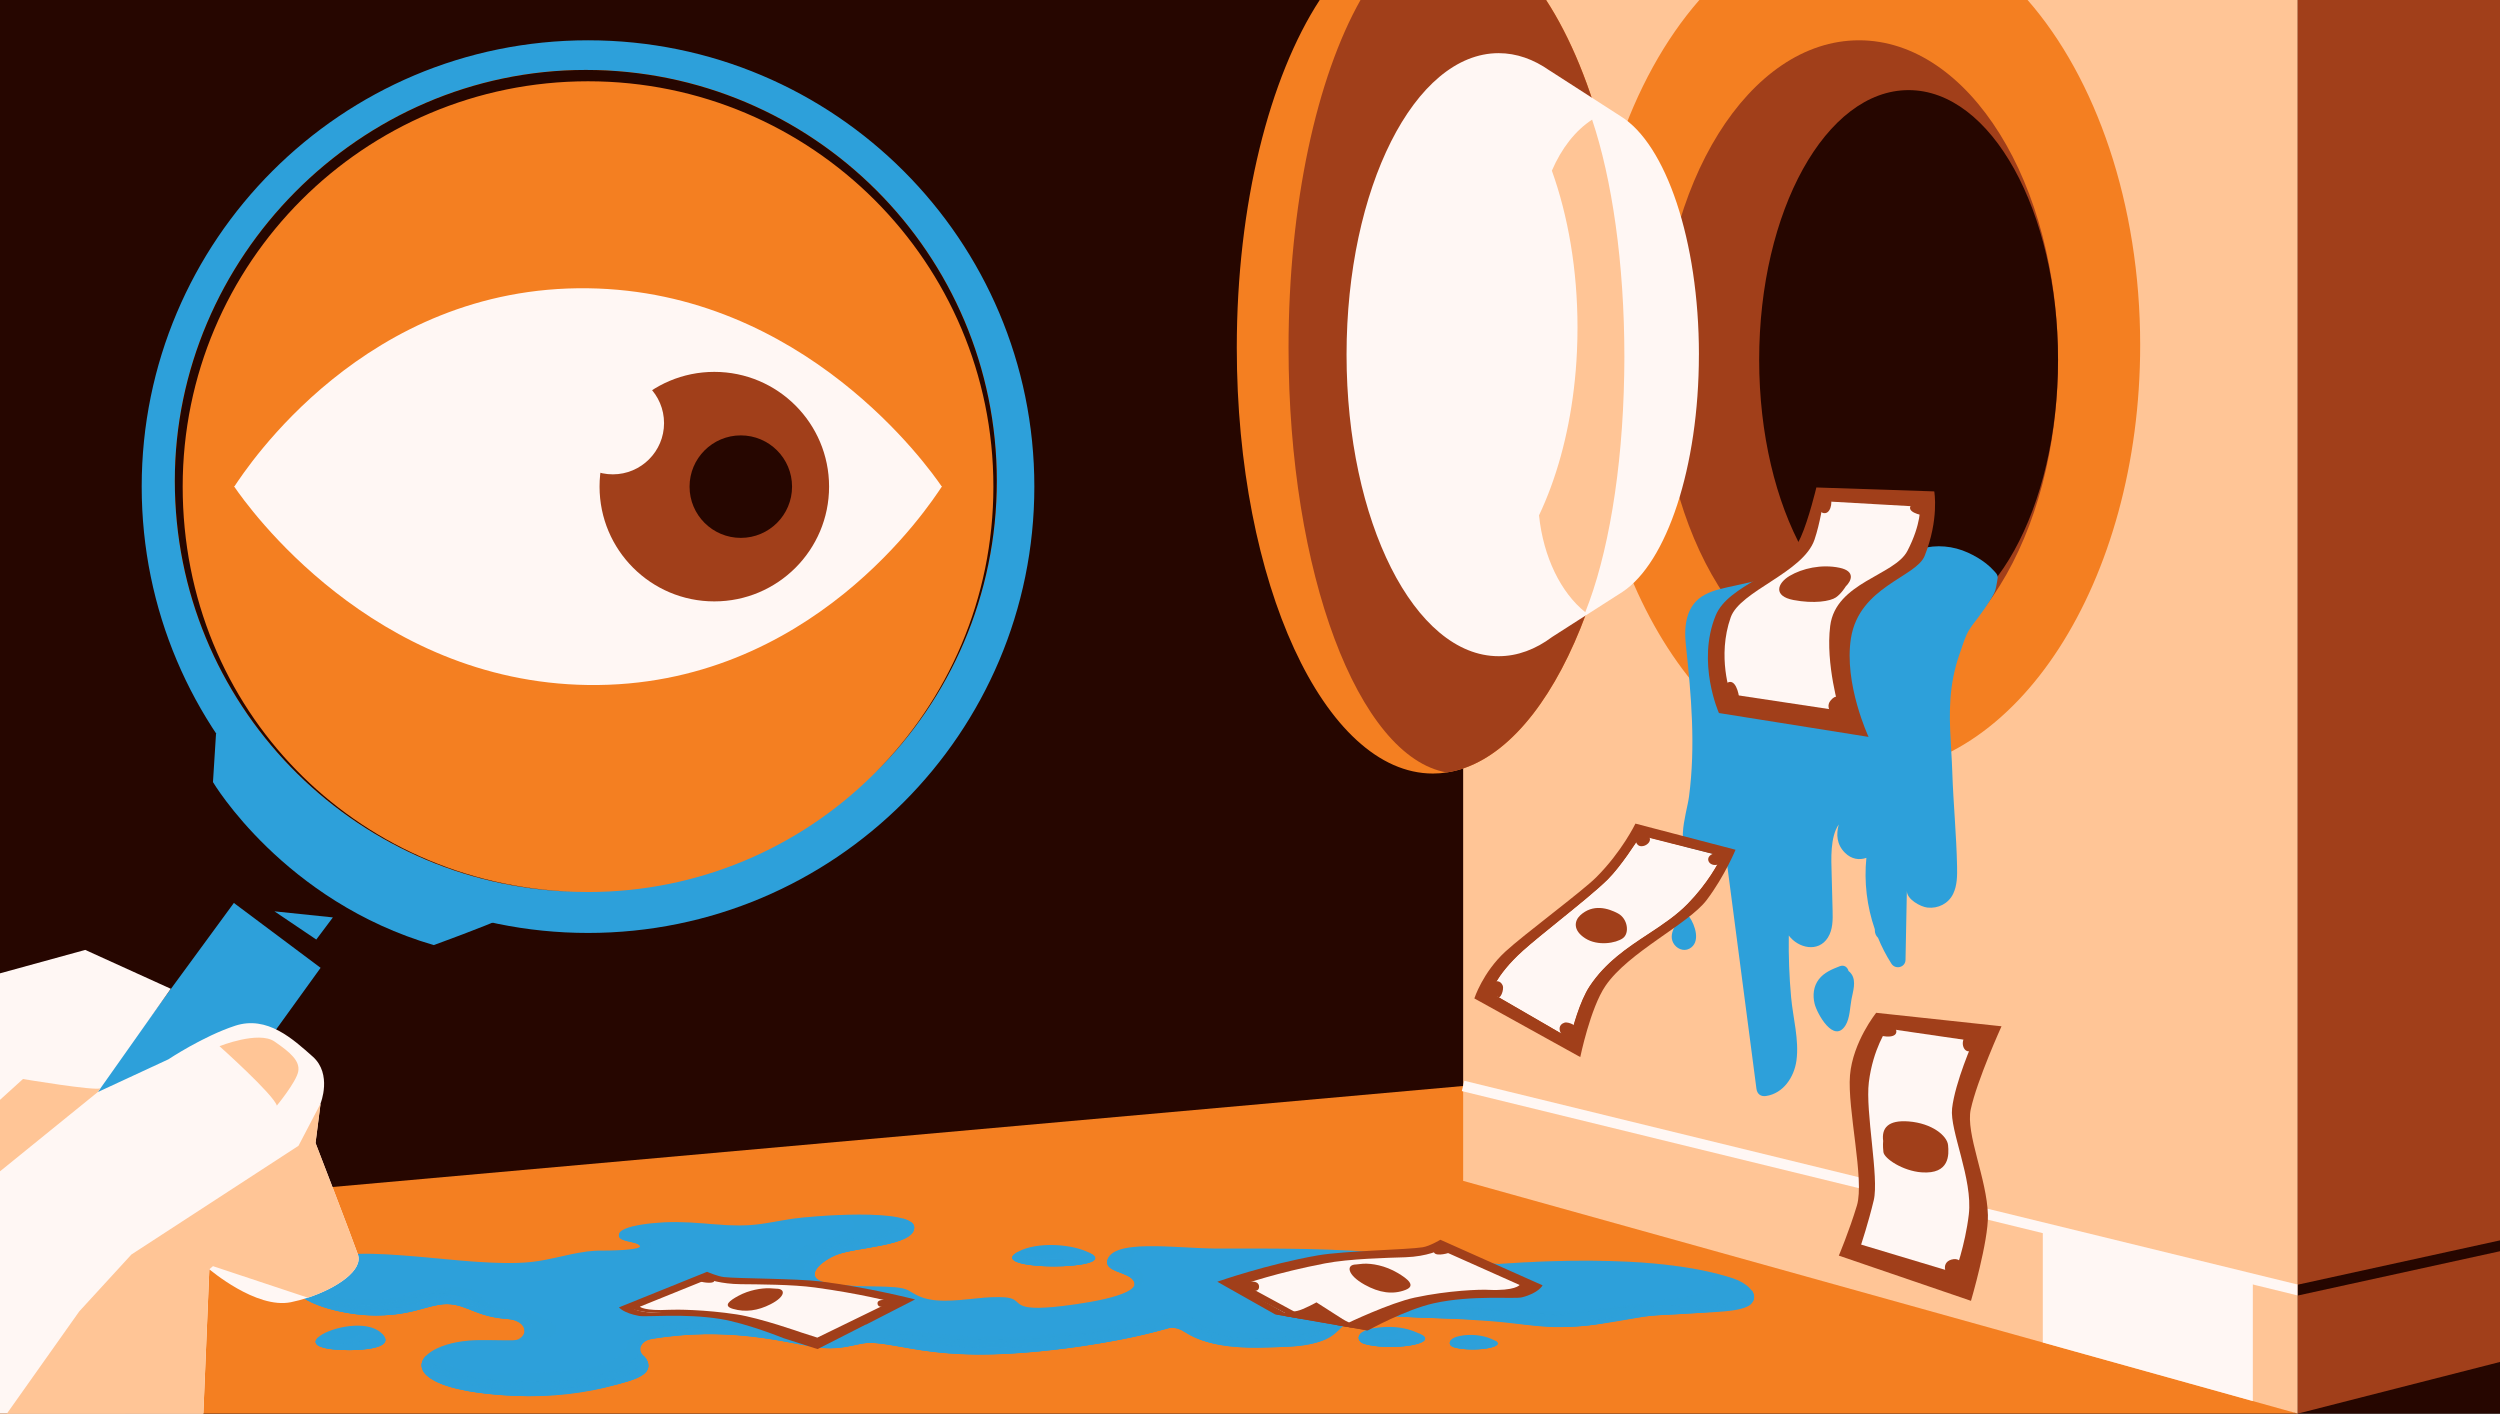 <?xml version="1.0" encoding="UTF-8"?>
<svg xmlns="http://www.w3.org/2000/svg" xmlns:xlink="http://www.w3.org/1999/xlink" id="Illustration" viewBox="0 0 840 475">
  <rect x="0" y="0" width="840" height="475" fill="#333333" stroke="none"/>
  <defs>
    <style>
      .cls-1 {
        clip-path: url(#clippath);
      }

      .cls-2 {
        fill: none;
      }

      .cls-2, .cls-3, .cls-4, .cls-5, .cls-6, .cls-7, .cls-8, .cls-9, .cls-10, .cls-11 {
        stroke-width: 0px;
      }

      .cls-3 {
        opacity: .2;
      }

      .cls-3, .cls-8, .cls-9, .cls-11 {
        fill: #2da0da;
      }

      .cls-4 {
        fill: #ffc596;
      }

      .cls-5 {
        fill: #260600;
      }

      .cls-6 {
        fill: #f47f21;
      }

      .cls-7 {
        fill: #fff7f4;
      }

      .cls-12 {
        opacity: .3;
      }

      .cls-13 {
        opacity: .4;
      }

      .cls-14 {
        opacity: .35;
      }

      .cls-15 {
        opacity: .5;
      }

      .cls-8 {
        opacity: .25;
      }

      .cls-9 {
        opacity: .15;
      }

      .cls-10 {
        fill: #a13f1a;
      }
    </style>
    <clipPath id="clippath">
      <rect class="cls-2" width="840" height="475"></rect>
    </clipPath>
  </defs>
  <g class="cls-1">
    <g>
      <rect class="cls-5" x="-12.96" width="949.94" height="474.97"></rect>
      <path class="cls-6" d="M340.29,163.45v.05c0,78.82-63.89,142.71-142.71,142.71-9.72,0-19.21-.97-28.39-2.83-10.77-2.17-21.1-5.56-30.84-10.01-49.25-22.5-83.48-72.19-83.48-129.87v-.05c0-10.59,1.16-20.91,3.35-30.84,9.74-44.15,39.93-80.62,80.12-98.98,9.74-4.45,20.07-7.84,30.84-10.01,9.17-1.86,18.67-2.83,28.39-2.83,68.21,0,125.24,47.85,139.36,111.82,2.19,9.93,3.35,20.25,3.35,30.84Z"></path>
      <polygon class="cls-6" points="491.63 364.89 -12.96 409.97 -12.96 474.97 772.05 474.97 491.63 364.89"></polygon>
      <polygon class="cls-4" points="772.05 0 772.05 474.97 491.62 396.77 491.62 0 772.05 0"></polygon>
      <path class="cls-6" d="M719.1,115.93c0,79.52-41.63,143.99-92.97,143.99s-92.98-64.47-92.98-143.99c0-47.54,14.88-89.7,37.82-115.92h110.31c22.94,26.22,37.82,68.38,37.82,115.92Z"></path>
      <ellipse class="cls-10" cx="624.64" cy="120.89" rx="66.86" ry="107.35"></ellipse>
      <ellipse class="cls-5" cx="641.29" cy="120.89" rx="50.21" ry="90.61"></ellipse>
      <path class="cls-6" d="M547.35,116.84c0,1.24,0,2.47-.02,3.69-.86,73.94-27.56,133.93-61.22,139.02-1.54.24-3.09.36-4.65.36-36.4,0-65.9-64.05-65.9-143.07,0-48.25,11-90.93,27.86-116.84h76.07c16.43,25.24,27.3,66.41,27.84,113.15.02,1.23.02,2.46.02,3.69Z"></path>
      <path class="cls-10" d="M547.35,116.84c0,1.24,0,2.47-.02,3.69-.86,73.94-27.56,133.93-61.22,139.02-29.71-5.18-53.16-67.1-53.16-142.71,0-48.25,9.55-90.93,24.18-116.84h62.36c16.43,25.24,27.3,66.41,27.84,113.15.02,1.23.02,2.46.02,3.69Z"></path>
      <path class="cls-7" d="M570.84,119.16c0-38.46-11.16-70.79-26.28-80.09h0s-23.93-15.41-23.93-15.41v.02c-5.33-3.76-11.09-5.82-17.09-5.82-28.22,0-51.1,45.36-51.1,101.31s22.88,101.31,51.1,101.31c6.34,0,12.42-2.3,18.02-6.49h0s23.63-15.14,23.63-15.14h0c14.79-9.81,25.64-41.77,25.64-79.69Z"></path>
      <path class="cls-4" d="M534.95,40.2c-5.59,3.61-10.3,9.63-13.52,17.15,5.45,15.2,8.61,33.28,8.61,52.69,0,2.68-.06,5.34-.18,7.97-.19,4.3-.54,8.51-1.04,12.63-1.91,15.98-6.01,30.5-11.71,42.52,1.46,14.06,7.36,25.98,15.54,32.53,7.53-18.74,12.53-47.37,13.08-79.77.03-1.42.05-2.85.05-4.28.01-.6.01-1.21.01-1.81,0-31.44-4.17-59.76-10.84-79.62Z"></path>
      <polygon class="cls-7" points="756.95 470.76 756.95 429.59 686.38 411.98 686.38 451.08 756.95 470.76"></polygon>
      <g>
        <g>
          <path class="cls-11" d="M119.85,453.57h0c-.89.04-1.72.06-2.44.06-8.18,0-11.27-1.22-11.36-2.72-.04-.65.49-1.36,1.43-2.04,4.08-2.99,15.82-5.5,20.62-1,4.54,4.26-2.85,5.45-8.24,5.7Z"></path>
          <path class="cls-11" d="M344.17,424.72c-2.95-.58-4.69-1.49-3.86-2.75.28-.42.84-.88,1.75-1.38,6.35-3.5,18.59-2.69,24.44.59,7.14,4.01-13.29,5.32-22.33,3.54Z"></path>
          <path class="cls-11" d="M470.36,452.45c-3.83.27-8.21.07-11.49-.79-.13-.04-.26-.07-.39-.11-1.71-.49-2.34-1.71-1.76-2.86-.02,0,.82-.98.93-1.07.5-.38,1.12-.67,1.78-.89,1.28-.42,2.71-.57,4.09-.72,3.8-.4,7.57-.12,11.04,1.12.97.34,1.9.75,2.79,1.2.42.21.75.42.98.62,2.05,1.75-2.35,3.12-7.96,3.5Z"></path>
          <path class="cls-11" d="M503.17,451.66c-.79,1.62-9.68,2.44-14.63,1.03-.88-.25-1.36-.76-1.41-1.34-.09-.8.65-1.71,2.27-2.19,3.24-.96,7.35-.79,10.48.25.76.25,1.51.57,2.27.95.93.47,1.21.91,1.02,1.3Z"></path>
          <path class="cls-11" d="M588.12,438.29c-.92.83-4.18,1.5-8.51,2.03-.08.01-.16.02-.23.03-.31.04-.62.08-.93.1-.11.01-.23.03-.34.04-.06,0-.12.02-.18.02-.09.01-.19.03-.29.03-6.31.67-14.25,1.09-20.45,1.34-4.92.2-8.76.29-9.84.32-2.9,1.08-5.91,1.88-9,2.45-.75.14-1.5.27-2.25.38-.18.03-.36.05-.54.08-.4.06-.8.11-1.2.16-.05,0-.09.01-.13.02-.39.05-.79.09-1.18.13-.27.03-.55.06-.82.08-.47.04-.95.08-1.43.11-.72.05-1.43.09-2.16.13-4.99.21-10.06-.04-15.01-.6-.63-.07-1.26-.14-1.88-.23-.63-.08-1.25-.16-1.87-.26-5.97-.86-12.08-1.24-18.23-1.47-6.86-.26-13.75-.35-20.5-.75-.18-.01-.37-.03-.56-.04-3.49-.22-7.4-.6-11.06-.33-1.6.11-3.17.35-4.63.78-1.12.33-2.18.77-3.15,1.34-1.19.71-1.66,1.73-2.19,2.72-.47.46-.95.9-1.47,1.32-.2.16-.39.31-.6.46-.68.49-1.4.91-2.15,1.28-3.28.73-11.15,2.09-19.82,2.49-5.68.26-11.72.09-17.04-.94-1.56-.3-3.06-.68-4.47-1.14-.8-.26-1.56-.55-2.3-.87-.2-.09-.4-.18-.6-.27-3.13-1.47-2.47-1.51-3.09-1.67-.08-.02-.17-.08-.28-.17-.43-.37-1.03-1.27-1.09-2.39-1.63.56-3.38,1.1-5.24,1.62-2.05.58-4.23,1.14-6.48,1.67-.31.07-.62.15-.93.22-.36.08-.71.17-1.07.24-.6.14-1.2.27-1.81.4-1.4.31-2.83.6-4.26.88-.42.09-.85.17-1.28.25-.31.06-.63.12-.94.18-3.59.67-7.2,1.27-10.67,1.79-.36.05-.71.11-1.07.16-.41.06-.82.12-1.22.18h0c-1.22.17-2.41.33-3.57.48-24.59,3.14-38.55,2.12-48.48.64-6.63-.99-11.46-2.19-16.46-2.5-4.79-.29-8.5,2.38-16.99,1.7-.02,0-.04,0-.06,0-4.28-.36-10.96-2.1-19.81-3.34-5.43-.76-11.68-1.34-18.69-1.28-.23,0-.47,0-.7,0-1.22.01-2.47.05-3.74.11-.31.01-.61.03-.92.05-.22,0-.45.02-.68.04-.28.02-.57.03-.85.05-.23.01-.46.03-.69.05-.28.02-.57.04-.86.07-.31.02-.63.05-.95.08-.21.02-.43.04-.65.06-.63.06-1.27.12-1.92.19-.21.02-.42.05-.63.07-.27.03-.54.06-.82.09-.42.05-.84.1-1.27.16-.41.05-.82.11-1.23.17-.02,0-.05,0-.08.01-.41.05-.82.12-1.23.18-.04,0-.09.02-.13.02-.38.06-.77.12-1.16.19-.02,0-.05,0-.08.02-.35.06-.7.11-1.04.18-1.1.19-1.98.64-2.55,1.23-.72.72-1,1.64-.72,2.51.08.28.23.55.43.81.17.22.38.43.63.62.21.17.42.34.6.52.08.07.15.14.22.22.15.16.29.33.41.51.05.06.09.13.13.19.03.06.08.12.11.17.24.41.41.85.52,1.33.09.37.1.72.07,1.06,0,.06-.01.12-.03.19-.03.19-.08.38-.15.56-.02.06-.05.12-.07.17-.03.08-.08.16-.12.23-.03.06-.07.12-.11.19-.05.08-.1.15-.16.23-.04.05-.07.1-.11.14-.05.06-.09.11-.14.17-.13.14-.27.28-.42.41-.09.08-.18.15-.27.22-.23.19-.49.36-.77.53-.07.04-.14.08-.21.12-.35.21-.73.4-1.12.57-.13.06-.27.12-.41.18-.14.05-.27.11-.4.17l-.42.16c-.14.05-.28.11-.43.16-.44.16-.89.31-1.34.45-.27.08-.54.17-.8.24,0,0-.02,0-.03,0-.26.07-.52.15-.77.22-.03,0-.06.02-.09.03-.15.04-.28.08-.42.12-.22.06-.43.11-.64.18-.32.09-.64.17-.96.26-10.8,3.07-22.57,4.37-34.17,3.87-.45-.02-.9-.04-1.34-.06-.36-.02-.73-.04-1.09-.06-.58-.03-1.15-.07-1.71-.1h-.02c-.32-.02-.65-.05-.96-.07-.32-.03-.65-.05-.97-.08-.32-.03-.63-.05-.95-.08-.85-.07-1.67-.16-2.47-.24-.12-.01-.24-.02-.36-.04-1.12-.12-2.19-.26-3.21-.41-.53-.08-1.05-.16-1.56-.24-.25-.04-.5-.08-.75-.12-.24-.04-.49-.09-.73-.13-1.2-.22-2.32-.45-3.37-.7-.63-.15-1.23-.3-1.81-.46-.19-.05-.38-.11-.57-.16-.56-.16-1.09-.33-1.59-.5-.34-.11-.67-.23-.98-.35-.16-.06-.31-.12-.46-.18-.45-.18-.89-.36-1.29-.55-.13-.06-.27-.12-.39-.19-.13-.07-.26-.13-.38-.19-.13-.06-.25-.13-.36-.19-.24-.13-.47-.25-.68-.39-.11-.07-.21-.13-.32-.2-.11-.07-.21-.13-.32-.2-.09-.07-.19-.13-.27-.19-.38-.27-.71-.54-1-.81-.12-.11-.24-.23-.35-.35-.54-.57-.91-1.16-1.12-1.74-.03-.07-.05-.14-.07-.21-.02-.07-.04-.14-.06-.21-.12-.47-.13-.93-.06-1.39.21-1.38,1.25-2.73,2.93-3.9.14-.1.29-.2.45-.3.47-.3.98-.59,1.53-.86,1.03-.51,2.2-.97,3.49-1.36h0c2.15-.66,4.63-1.13,7.35-1.36,2.22-.19,4.55-.2,6.92-.17.49,0,.98.01,1.47.02,1.25.02,2.5.04,3.76.05h.11c.87,0,1.73,0,2.59-.01.88-.02,1.64-.16,2.28-.4,1.64-.61,2.48-1.83,2.52-3.06.04-1.68-1.45-3.39-4.53-3.56-.84-.05-1.67-.1-2.46-.16-.3-.03-.6-.05-.89-.08-10.76-1.04-13.67-6.09-21.89-4.64-5.09.9-9.39,3.08-18.22,3.5h0c-.92.04-1.88.07-2.9.07-8.15.02-18.57-2.25-24.13-5.78-3.34-2.12-4.92-4.69-3.19-7.5,3.58-5.79,12.48-7.46,23.47-7.46.45,0,.89,0,1.34,0,.57,0,1.15.02,1.74.03.41,0,.82.02,1.23.04.16,0,.31,0,.48.02.65.03,1.3.05,1.96.08h0c.39.02.78.04,1.16.06.53.03,1.07.06,1.62.1.49.03.98.06,1.47.09,5.39.36,10.99.91,16.52,1.41.54.05,1.08.1,1.62.15,1.05.1,2.09.19,3.13.28,1.04.09,2.07.17,3.09.25.12,0,.24.02.37.03.79.06,1.58.12,2.36.17,1.66.11,3.29.2,4.89.27,2.82.12,5.54.17,8.1.1,1.86-.05,3.65-.16,5.32-.36,2.83-.32,5.51-.88,8.15-1.46h0c3.31-.74,6.55-1.53,9.98-1.97.21-.03.42-.05.62-.08.58-.07,1.17-.13,1.76-.17.25-.02.5-.03.76-.05.15,0,.3-.02.46-.02.1,0,.19-.01.29-.01.19,0,.39-.02.58-.02.6-.01,1.2-.01,1.81,0,.15,0,.74,0,1.6-.02h0c2.74-.05,8.13-.27,9.78-.98.43-.19.61-.41.41-.67-1.28-1.69-7.86-1.07-6.95-3.93.96-2.97,11.81-3.72,15.09-3.9,5.71-.31,11.43.21,17.1.67,12.98,1.08,15.6-.26,26.02-1.87,5.2-.81,41.07-3.94,40.92,3.02-.16,6.23-19.65,6.41-26.34,9.19-.28.11-.57.24-.85.38-5.08,2.41-10.38,7.58-1.57,9.1,10.72,1.86,22.72.19,26.7,2.32,1.25.67,2.31,1.41,3.74,2.03,1.29.57,2.87,1.05,5.14,1.31.25.03.52.05.79.08,6.7.57,14.04-1.21,20.92-1.11.64,0,1.28.03,1.91.08,6.78.48,1.17,4.61,16.27,3.25,3.19-.29,10.97-1.21,17.42-2.72,5.71-1.34,10.37-3.15,9.89-5.37-.62-2.88-6.18-3.3-8.33-5.21-.86-.76-1.18-1.75-.43-3.22.2-.39.47-.75.79-1.07.16-.16.33-.31.53-.45,2.48-1.88,7.36-2.39,13.17-2.39.41,0,.82,0,1.24,0,.41,0,.81.01,1.22.02.28,0,.56.01.83.02.34,0,.68.02,1.02.03,1.58.05,3.2.12,4.83.2.74.04,1.48.07,2.21.11.42.02.83.04,1.25.06.78.04,1.57.08,2.35.12,1.17.05,2.34.1,3.48.14.92.03,1.84.06,2.73.07.06,0,.12,0,.18,0,2.27,0,4.54,0,6.82,0h0c2.88,0,5.77,0,8.65,0,10,.03,20.02.16,29.93.7.31.02.62.03.94.05.49.02.98.05,1.47.09.97.06,1.94.12,2.91.2,4.94.33,9.89.76,14.81,1.22h0c4,.37,7.98.77,11.91,1.17,4.95.5,9.81,1,14.53,1.45.09,0,.18.02.27.03,1.05.1,2.08.2,3.12.29.06,0,.11,0,.17-.01h0c.32-.03.65-.04.98-.07.39-.03.78-.05,1.18-.08.41-.03.82-.05,1.24-.08,5.91-.38,12.62-.7,19.7-.82,4.54-.08,9.23-.07,13.95.06h.08c9.54.26,19.2,1.01,28,2.56,3.83.68,7.49,1.51,10.92,2.51.26.08.52.15.77.23l.56.17c.45.14.88.28,1.33.43,2.18.73,4.17,1.9,5.43,3.25,1.62,1.72,2.04,3.73.16,5.46Z"></path>
          <path class="cls-3" d="M489.74,423.62c-1.34-.24-2.67-.49-4.01-.72-3.93-.4-7.9-.79-11.91-1.17-.11,0-.22.01-.33.02.94.13,1.89.25,2.83.38,4.46.58,8.94,1.03,13.42,1.49Z"></path>
          <path class="cls-3" d="M200.32,420.85c4.01.24,8.48.77,12.53.23,1.16-.24,2.29-.52,3.4-.85.92-.4,1.68-.96,2.14-1.7.73-1.18-.09-2.09-.46-3.25-.3-.96.08-1.91,1.12-2.56,2.06-1.28,5.38-1.14,7.92-1.17,4.19-.05,8.33.13,12.51.36,4.74.27,9.51.53,14.27.32,3.28-.14,6.5-.57,9.68-1.16,4.76-.88,9.56-1.81,14.48-2.11,2.1-.13,4.43-.19,6.43.37,1.62.46,2.86,1.55,2.33,2.85-.67,1.61-3.4,2.48-5.38,3.08-2.66.81-5.38,1.46-7.99,2.35-3.58,1.22-6.93,2.8-9.19,5.18-1.12,1.17-2.09,2.61-1.83,4.07.47,2.64,4.72,3.99,7.8,4.76,4.38,1.1,9.06,1.6,13.67,1.94,4.62.35,9.3.31,13.82,1.15,3.86.71,7.55,1.79,11.38,2.57,1.96.39,3.95.7,5.98.83,2.25.14,4.48-.02,6.71-.19,4.58-.35,9.24-.89,13.86-.74,1.4.04,2.72.25,3.92.78,1.12.5,2.07,1.17,3.22,1.63,3.22,1.28,7.52,1.24,11.08,1.11,4.93-.19,9.85-.86,14.55-1.93,4.27-.97,8.6-2.26,12.09-4.32,2.53-1.49,4.7-3.66,3.78-6.11-.61-1.63-2.4-2.77-3.41-4.25-.89-1.31-.66-2.56,1.23-3.29,1.32-.51,2.87-.71,4.34-.89,2.24-.27,4.5-.44,6.77-.55,2.21-.11,4.42-.17,6.63-.2-.05,0-.1,0-.14,0-.42-.02-.83-.04-1.25-.06-.74-.04-1.48-.08-2.21-.11-1.63-.08-3.25-.15-4.83-.2-.34-.01-.68-.02-1.02-.03-.28,0-.56-.02-.83-.02-.41,0-.81-.02-1.22-.02-.42,0-.83,0-1.24,0-5.8,0-10.69.52-13.17,2.39-.19.14-.37.29-.53.45-.32.32-.59.67-.79,1.07-.75,1.48-.43,2.47.43,3.22,2.15,1.9,7.72,2.33,8.33,5.21.48,2.23-4.18,4.03-9.89,5.37-6.45,1.51-14.23,2.44-17.42,2.72-15.1,1.36-9.49-2.77-16.27-3.25-.63-.05-1.27-.07-1.91-.08-6.89-.1-14.23,1.68-20.92,1.11-.27-.03-.53-.05-.79-.08-2.28-.26-3.86-.74-5.14-1.31-1.43-.62-2.49-1.36-3.74-2.03-3.98-2.13-15.99-.47-26.7-2.32-8.8-1.53-3.5-6.69,1.57-9.1.28-.14.57-.27.85-.38,6.69-2.78,26.18-2.96,26.34-9.19.15-6.95-35.72-3.83-40.92-3.02-10.42,1.62-13.04,2.95-26.02,1.87-5.67-.47-11.39-.98-17.1-.67-3.28.18-14.13.93-15.09,3.9-.92,2.86,5.67,2.24,6.95,3.93.2.26.02.48-.41.67-1.65.71-7.04.93-9.78.98h0c-.86.02-1.45.02-1.6.02-.61-.02-1.21-.02-1.81,0-.2,0-.39.01-.58.02-.1,0-.19,0-.29.01-.16,0-.31.01-.46.02-.26.02-.51.03-.76.05-.59.05-1.18.1-1.76.17-.21.03-.42.05-.62.08-.23.03-.46.06-.69.1,1.4.06,2.78.15,4.09.23Z"></path>
          <path class="cls-3" d="M587.96,432.83c-1.26-1.35-3.25-2.52-5.43-3.25-.44-.15-.88-.29-1.33-.43l-.56-.17c-.25-.08-.51-.15-.77-.23-3.42-1.01-7.09-1.84-10.92-2.51-8.8-1.55-18.46-2.3-28-2.56h-.08c-4.72-.13-9.41-.14-13.95-.06-7.08.12-13.79.44-19.7.82-.42.02-.83.05-1.24.08-.4.03-.79.05-1.18.08-.33.02-.65.04-.98.07.45.05.88.11,1.32.16,2.13.24,4.27.45,6.41.56,2.25.12,4.52.06,6.78.02,7.09-.13,14.16-.46,21.25-.53,2.57-.18,5.15-.28,7.73-.3,4.45-.04,8.94.12,13.34.61,3.27.37,6.58.81,9.67,1.67,2.31.65,5.25,1.75,5.79,3.67.75,2.66-4.6,3.98-7.23,4.6-6.77,1.59-14.3,1.98-21.33,3.22-7.27,1.28-14.66,1.94-22.15,2.11-4.67.11-9.36.03-14.03-.19-4.86-.24-9.68-.69-14.52-1.1-5.31-.45-10.59-.82-15.89-1.13-.03,0-.05.01-.08.01-8.45,0-17.06-.06-25.11,2.04-6.85,1.79-12.8,5.02-19.84,6.5-2.52.53-5.11.77-7.72.98-2.6.21-5.21.35-7.83.31-4.56-.07-10.21-.66-12.22-4.03-.45-.75-.65-1.6-1.28-2.28-.79-.86-2.25-1.23-3.63-1.35-1.89-.16-3.82.02-5.72.32-7.98,1.62-15.89,3.43-23.93,4.9-15.92,2.92-32.45,4.28-48.88,3.52-8.3-.38-16.42-1.75-24.7-2.28-4.02-.26-8.06-.35-12.01.34-2.86.5-5.65,1.2-8.54,1.58-.06.01-.12.03-.18.04-7.51,1.52-15.17-1.87-22.35-3.07-8.68-1.45-17.53-1.76-26.4-1.31-6.66.34-16.59,1.41-19.42,6.56-.79,1.43-.98,3.28-2.51,4.43-1.77,1.33-3.77,2.41-6.11,3.17-4.82,1.56-10.5,2.02-15.7,2.46-5.63.47-11.3.63-16.96.6-6.8-.04-15.33-.16-20.44-3.84-4.16-3,.73-5.27,4.91-6.03,4.79-.88,9.82-.76,14.72-.74,2.95.01,5.9-.13,8.82-.47,2.57-.3,6.15-.57,8.12-1.93.99-.69,1.29-1.59.83-2.51-.41-.82-1.29-1.47-2.21-2.03-3.45-2.1-7.68-3.22-12.02-4-3.36-.6-8.37-1.28-10.46-3.49-4.71-5-7.95-4.86-20.71-2.16-4.52.95-8.88,1.95-13.61,2.22-7.18.41-16.39-.08-22.38-3.23-2.04-1.07-5.92-3.72-4.09-6.06.79-1.01,2.41-2.04,3.75-2.63,1.42-.63,3-1.06,4.6-1.39,1.7-.35,3.44-.6,5.18-.81,2.06-.25,4.13-.52,6.23-.49.04,0,.08.01.12.02,1.75-.05,3.49-.03,5.2,0,5.59.13,11.15.66,16.74.87,2.08.08,4.16.18,6.24.28-5.36-.49-10.79-1.01-16.01-1.37-.49-.03-.98-.07-1.47-.09-.54-.04-1.08-.07-1.62-.1-.39-.02-.78-.04-1.17-.06-.66-.03-1.31-.06-1.96-.08-.16,0-.32-.01-.48-.02-.42-.02-.83-.03-1.23-.04-.59-.02-1.17-.03-1.74-.03-.45,0-.9,0-1.34,0-10.99,0-19.89,1.67-23.47,7.46-1.73,2.8-.16,5.38,3.19,7.5,5.56,3.53,15.98,5.8,24.13,5.78,1.02,0,1.98-.03,2.9-.07,8.83-.42,13.13-2.6,18.22-3.5,8.22-1.44,11.13,3.6,21.89,4.64.29.03.58.05.89.08.79.06,1.62.11,2.46.16,3.08.17,4.57,1.88,4.53,3.56-.04,1.23-.88,2.45-2.52,3.06-.64.24-1.4.38-2.28.4-.86.02-1.72.02-2.59.01h-.11c-1.26,0-2.51-.03-3.76-.05-.49,0-.99-.02-1.47-.02-2.38-.03-4.7-.02-6.92.17-2.72.22-5.2.7-7.36,1.36-1.28.39-2.46.85-3.49,1.36-.55.27-1.06.55-1.53.86-.15.1-.3.2-.45.3-1.68,1.18-2.72,2.52-2.93,3.9-.08.47-.06.93.06,1.39.02.07.04.14.06.21.02.07.04.14.07.21.22.58.58,1.17,1.12,1.74.11.12.23.24.35.35.29.27.62.54,1,.81.09.07.18.13.27.19.1.07.21.14.32.2.11.07.21.13.32.2.21.13.45.26.68.39.12.06.24.13.36.19.12.06.25.12.38.19.13.06.26.12.39.19.4.19.84.37,1.29.55.15.06.31.12.46.18.31.12.64.24.98.35.51.17,1.04.34,1.59.5.19.05.38.11.57.16.57.16,1.18.31,1.81.46,1.05.25,2.17.48,3.37.7.24.04.49.09.73.13.25.04.5.08.75.12.51.08,1.03.16,1.56.24,1.02.15,2.09.29,3.21.41.12.02.24.03.36.04.8.09,1.62.17,2.47.24.31.03.63.05.95.08.32.03.64.05.97.08.31.02.64.05.96.07h.02c.56.04,1.13.08,1.71.1.36.02.74.04,1.09.06.44.02.89.04,1.34.06,11.6.5,23.37-.8,34.17-3.87.32-.09.64-.18.96-.26.21-.06.42-.12.64-.18.14-.04.28-.08.42-.12.03,0,.06-.02.09-.03.25-.07.51-.15.77-.22.01,0,.02,0,.03,0,.27-.08.53-.16.81-.24.45-.14.9-.29,1.34-.45.14-.05.28-.1.43-.16l.42-.16c.13-.05.27-.11.4-.17.13-.06.27-.12.41-.18.39-.18.77-.37,1.12-.57.08-.04.14-.08.21-.12.28-.17.54-.35.77-.53.09-.07.19-.15.27-.22.16-.13.3-.27.42-.41.05-.05.1-.11.14-.17.04-.04.08-.09.11-.14.06-.07.11-.15.16-.23.04-.06.08-.12.11-.19.05-.08.09-.15.12-.23.02-.05.05-.11.07-.17.08-.18.12-.37.15-.56.02-.06.02-.12.03-.19.03-.34.02-.69-.07-1.06-.11-.48-.28-.92-.52-1.33-.03-.06-.08-.11-.11-.17-.04-.06-.08-.13-.13-.19-.12-.18-.26-.35-.41-.51-.07-.07-.14-.14-.22-.22-.18-.18-.39-.36-.6-.52-.26-.19-.47-.4-.63-.62-.2-.26-.35-.53-.43-.81-.28-.87,0-1.79.72-2.51.58-.58,1.45-1.04,2.55-1.23.35-.06.7-.12,1.04-.18.04,0,.06-.01.08-.02.39-.07.78-.13,1.16-.19.04,0,.09-.01.13-.02.42-.06.82-.12,1.23-.18.02,0,.05,0,.08-.01.41-.06.82-.11,1.23-.17.42-.06.84-.11,1.27-.16.27-.03.55-.07.82-.09.21-.03.42-.05.63-.07.65-.07,1.29-.14,1.92-.19.22-.02.43-.04.65-.06.32-.03.64-.05.95-.08.29-.03.57-.05.86-.07.24-.02.47-.03.69-.05.28-.02.57-.04.85-.05.23-.02.46-.03.68-.04.31-.02.61-.03.92-.05,1.27-.06,2.52-.1,3.74-.11.24,0,.47,0,.7,0,7.01-.05,13.26.52,18.69,1.28,8.85,1.24,15.53,2.99,19.81,3.34.02,0,.04,0,.06,0,8.49.68,12.2-1.99,16.99-1.7,4.99.31,9.83,1.51,16.46,2.5,9.93,1.48,23.89,2.5,48.48-.64,1.16-.15,2.36-.31,3.58-.48.4-.06.81-.12,1.22-.18.35-.05.71-.1,1.07-.16,3.47-.52,7.08-1.12,10.67-1.79.31-.06.63-.12.94-.18.42-.08.85-.16,1.28-.25,1.43-.28,2.86-.57,4.26-.88.61-.13,1.21-.26,1.81-.4.36-.08.71-.16,1.07-.24.31-.07.62-.15.93-.22,2.25-.53,4.43-1.09,6.48-1.67,1.85-.52,3.61-1.06,5.24-1.62.06,1.12.67,2.02,1.09,2.39.11.09.21.15.28.17.63.16-.04.2,3.09,1.67.2.09.4.18.6.27.73.32,1.5.61,2.3.87,1.41.46,2.91.84,4.47,1.14,5.32,1.03,11.36,1.19,17.04.94,8.67-.4,16.53-1.76,19.82-2.49.75-.37,1.48-.79,2.15-1.28.2-.15.4-.3.6-.46.52-.42,1-.86,1.47-1.32.52-1,1-2.01,2.19-2.72.98-.58,2.03-1.02,3.15-1.34,1.46-.43,3.02-.67,4.63-.78,3.67-.27,7.57.11,11.06.33.19.01.38.03.56.04,6.75.4,13.64.49,20.5.75,6.15.23,12.26.6,18.23,1.47.62.09,1.24.17,1.87.26.62.08,1.25.16,1.88.23,4.95.56,10.02.81,15.01.6.72-.03,1.44-.08,2.16-.13.48-.03.95-.07,1.43-.11.27-.02.54-.05.82-.08.39-.04.79-.08,1.18-.13.05,0,.09-.01.13-.02.4-.05.8-.1,1.2-.16.18-.03.36-.05.54-.08.75-.11,1.51-.24,2.25-.38,3.1-.57,6.1-1.37,9-2.45,1.08-.03,4.93-.12,9.84-.32,6.2-.25,14.14-.67,20.45-1.34.1,0,.2-.02.29-.03.06,0,.12-.01.18-.02.12,0,.23-.03.34-.04.31-.03.62-.07.93-.1.08,0,.16-.02.23-.03,4.33-.53,7.59-1.2,8.51-2.03,1.89-1.73,1.46-3.74-.16-5.46Z"></path>
        </g>
        <g>
          <path class="cls-11" d="M128.26,448.04c-.19.61-.7,1.12-1.41,1.52-2.14,1.22-5.21,1.51-7.84,1.67-2.26.13-4.56.21-6.8-.08-1.7-.22-3.84-.57-5.03-1.55-.1-.09-.19-.17-.26-.26-.57.53-.9,1.07-.86,1.58.09,1.49,3.18,2.71,11.36,2.72,5.01,0,15.7-.77,10.84-5.59Z"></path>
          <path class="cls-11" d="M366.5,421.19c-.23-.13-.46-.25-.71-.37,0,.02,0,.04,0,.05-.24.95-1.82,1.46-2.96,1.72-2.67.61-5.51.52-8.27.7-2.25.15-4.55.16-6.79-.04-1.87-.16-4.43-.47-5.42-1.78-.23-.3-.32-.59-.31-.86-11.76,6.52,34.72,6.32,24.48.57Z"></path>
          <path class="cls-11" d="M477.34,448.33c-.19-.09-.37-.18-.56-.27.36,1.3-1.4,1.97-3,2.25-2.96.51-6.26.44-9.27.16-1.97-.18-7.53-.88-6.9-2.82-1.75,1.35-1.38,3.25.87,3.89,8.51,2.44,25.46.1,18.86-3.22Z"></path>
          <path class="cls-11" d="M502.24,450.41c-.09.42-.32.81-.83,1.09-.64.35-1.5.44-2.27.5-.89.07-1.78.1-2.68.11-1.01.07-2.04.07-3.03.04-.29,0-.58,0-.86-.03-.14,0-.29-.01-.44-.02-1.42-.07-3.03-.25-4.1-.99-.35-.24-.53-.49-.61-.74-.65.9-.24,1.92,1.12,2.31,6.09,1.75,18.17.1,13.7-2.27Z"></path>
          <path class="cls-11" d="M170.11,443.11c7.36.56,7.5,5.72,3.48,7.11.96-.2,1.87-.48,2.66-.86,3-1.43,2.98-4.22,1-6.18-2.19-2.16-8.11-2.32-11.35-3.01-3.75-.81-6.87-2.77-10.26-4.11-1.75-.69-3.51-1.22-5.53-1.28-1.95-.06-3.9.24-5.76.65-3.66.8-7.11,2-10.85,2.64-4.21.71-8.59.96-12.91.86-3.72-.08-7.46-.56-10.91-1.57-3.33-.98-6.49-2.47-8.86-4.43-1.14-.94-2.03-2.03-2.42-3.18-2.31,6.95,15.4,12.24,27.82,12.21,10.86-.02,15.5-2.58,21.12-3.57,8.22-1.44,11.13,3.6,21.89,4.64.29.03.58.06.89.08Z"></path>
          <path class="cls-11" d="M215.06,418.63s.04-.03.06-.04c-.04-.33-.18-.65-.48-.95-.64-.62-1.64-.93-2.57-1.27-1.06-.38-2.19-.92-2.76-1.69-.38-.52-.31-1.01.02-1.44-.65.39-1.11.83-1.27,1.33-.92,2.86,5.67,2.24,6.95,3.93.03.04.05.08.06.12Z"></path>
          <path class="cls-11" d="M303.61,409.73c.99,1.12.24,2.35-.9,3.25-1.44,1.14-3.36,1.95-5.25,2.65-2.85,1.05-5.92,1.68-9.03,2.22-6.25,1.09-13.6,2.04-17.25,6.27-.71.82-1.28,1.8-1.21,2.78.07,1.1.96,2,2.19,2.62,1.22.61,2.66.95,4.15,1.14-6.05-2.07-.29-6.96,4.53-8.96,6.69-2.78,26.18-2.96,26.34-9.19.03-1.44-1.5-2.45-3.98-3.14.15.12.29.24.41.37Z"></path>
          <path class="cls-11" d="M376.55,426.37c-1.44-.51-2.76-1.23-3.43-2.3-.47-.76-.46-1.54-.12-2.27-.07.09-.15.17-.22.26-.13.17-.24.36-.34.55-2.63,5.17,7.9,4.41,8.76,8.43.06.26.04.52-.04.77.64-.48,1.08-1.04,1.11-1.73.11-2.21-3.49-2.91-5.73-3.71Z"></path>
          <path class="cls-11" d="M588.5,433.48c0,.11,0,.21-.01.32-.02.18-.08.35-.15.52.47,3.09-6.92,4.39-10.33,4.83-4.04.52-8.18.59-12.28.71-2.96.08-5.93.15-8.88.32-2.92.16-5.79.49-8.67.88-5.65.77-11.27,1.68-17.01,2.08-5.58.39-11.22.32-16.75-.32-5.77-.66-11.5-1.39-17.32-1.81-5.84-.42-11.71-.61-17.58-.72-5.3-.1-10.59-.25-15.89-.39-2.15-.06-4.4-.19-6.47.33-1.99.49-3.83,1.31-5.28,2.41-1.95,1.48-3.7,3.08-5.92,4.37-4.73,2.74-11.84,3.63-17.8,4.01-6.53.42-14.63.3-20.65-1.79-1.81-.63-3.25-1.58-4.15-2.88-1.02-1.47-.6-2.8-3.23-3.31-2.91-.55-5.64.55-8.3,1.23-10.8,2.75-16.09,3.8-22.78,4.96-9.07,1.58-19.62,2.74-28.98,3.17-6.92.32-13.88.18-20.77-.42-6.88-.6-13.46-1.92-20.19-3.06-3.54-.6-5.91-.38-9.25.47-2.69.68-5.65,1.73-8.52,1.94-5.08.38-10.25-.54-15.03-1.7-5.83-1.41-11.45-2.22-17.54-2.74-2.9-.25-5.83-.39-8.75-.42-5.35-.05-10.85.21-16.21.87-4.75.85-10.96,2.38-9.54,6.51.67,1.96,1.24,3.97-.98,5.54-4.04,2.88-11.03,4.22-16.43,5.07-5.82.92-11.81,1.28-17.77,1.28-9.06,0-19.95-.61-28.11-3.64-2.3-.85-7.68-3.6-7.64-5.92-.07-.23-.12-.48-.14-.72-1.23,1.27-1.77,2.67-1.43,4.08.02.07.04.14.06.21.02.07.04.14.07.21.22.58.58,1.17,1.12,1.74.11.11.23.24.35.35.29.27.62.54,1,.81.09.07.18.13.27.19.1.07.21.14.32.2.11.07.21.13.32.2.21.13.45.26.68.39.12.06.24.13.36.19.12.06.25.12.38.19.13.06.26.12.39.19.4.19.83.37,1.29.55.15.06.31.12.46.18.31.12.64.24.98.35.51.17,1.04.34,1.59.5.19.05.38.11.57.16.57.16,1.18.31,1.81.46,1.05.25,2.17.48,3.37.7.24.04.49.09.73.13.25.04.5.08.75.12.51.08,1.03.16,1.56.24,1.02.15,2.09.29,3.21.41.12.02.24.03.36.04.8.09,1.62.17,2.47.24.31.03.63.05.95.08.32.03.64.05.97.08.31.02.64.05.96.07h.02c.31.02.62.04.93.06.26.02.52.03.78.04.36.02.74.04,1.09.06,12.08.55,24.17-.78,35.51-3.81.32-.09.64-.18.96-.26.21-.06.42-.12.64-.18.14-.04.28-.08.42-.12.03,0,.06-.02.09-.03.25-.07.51-.15.77-.22.01,0,.02,0,.03,0,.27-.08.53-.16.81-.24.45-.14.9-.29,1.34-.45.14-.05.28-.1.43-.16l.42-.16c.14-.06.28-.11.41-.17.13-.06.27-.11.4-.18.39-.18.77-.37,1.12-.57.08-.04.14-.08.21-.12.28-.17.54-.35.77-.53.09-.07.19-.15.27-.22.16-.13.3-.27.42-.41.05-.05.1-.11.14-.17.04-.04.08-.09.11-.14.06-.07.11-.15.16-.23.04-.06.08-.12.11-.19.05-.08.09-.15.12-.23.02-.05.05-.11.07-.17.08-.18.12-.37.15-.56.02-.06.02-.12.03-.19.03-.34.02-.69-.07-1.06-.11-.48-.28-.92-.52-1.33-.03-.06-.08-.11-.11-.17-.04-.06-.08-.13-.13-.19-.12-.18-.26-.35-.41-.51-.07-.07-.14-.14-.22-.22-.04-.04-.09-.09-.13-.13-2.27-2.08-.8-5.13,2.8-5.74.03,0,.05,0,.07-.01.39-.06.78-.13,1.16-.19.04,0,.09-.01.13-.02.41-.06.82-.12,1.23-.18.02,0,.05,0,.08-.01.41-.06.82-.11,1.23-.17.42-.06.84-.11,1.27-.16.27-.03.55-.07.82-.09.21-.03.42-.05.63-.07.65-.07,1.29-.14,1.92-.19.22-.02.43-.04.65-.06.32-.03.64-.05.95-.08.29-.03.57-.05.86-.07.24-.02.47-.03.69-.05.29-.02.57-.04.85-.05.23-.02.46-.03.68-.04.31-.02.61-.03.92-.05,1.27-.06,2.52-.1,3.74-.11.24,0,.47,0,.7,0,18.43-.14,31.59,4.06,38.5,4.63,8.53.7,12.25-1.99,17.05-1.7,12.47.77,23.91,7.11,64.94,1.86,1.56-.2,3.16-.42,4.8-.66.35-.05.71-.1,1.07-.16,3.78-.56,7.71-1.22,11.61-1.97.42-.08.85-.16,1.28-.25,1.43-.28,2.86-.57,4.26-.88.61-.13,1.21-.26,1.81-.4.36-.08.71-.16,1.07-.24.31-.07.62-.15.93-.22,2.25-.53,4.43-1.09,6.48-1.67.21-.06.43-.11.64-.18,3.68-1.09,6.32,1.52,9.07,2.79.2.09.4.18.6.27,7.17,3.16,16.02,3.58,24.23,3.29,6.47-.24,13.92-.13,19.39-2.82.99-.48,1.91-1.06,2.75-1.74.52-.42,1-.86,1.47-1.32,1.57-1.53,3.02-3.13,5.34-4.07.32-.13.66-.25,1.02-.36,4.46-1.29,9.99-.42,14.67-.09.19.01.38.03.56.04,12.8.76,26.11.39,38.73,2.22.62.09,1.24.17,1.87.26.62.08,1.25.16,1.88.23,4.95.57,10,.82,15.01.6.72-.03,1.44-.07,2.16-.13.48-.03.95-.06,1.43-.11.27-.02.54-.05.82-.08.39-.04.79-.08,1.18-.13.05,0,.09-.01.13-.02.4-.05.8-.1,1.2-.16.18-.03.36-.05.54-.08,6.65-.95,13.58-2.38,20.45-3.08.21-.02.43-.05.65-.06,6.8-.65,13.65-.63,20.45-1.34.1,0,.2-.02.29-.03.17-.02.35-.04.52-.06.31-.03.62-.07.93-.1.08,0,.16-.02.23-.03,2.48-.29,6.88-.54,8.51-2.03,1.66-1.52,1.53-3.25.38-4.82Z"></path>
        </g>
        <g>
          <path class="cls-11" d="M129.19,449.25c-.1.65-.64,1.25-1.56,1.7-1.72.86-3.95,1.2-5.98,1.43-2.53.29-5.12.35-7.68.22-1.97-.1-4.17-.27-5.94-.95-1-.38-1.74-1.02-1.61-1.76-.25.34-.39.69-.37,1.02.09,1.49,3.18,2.71,11.36,2.72,4.55,0,13.79-.64,11.78-4.38Z"></path>
          <path class="cls-11" d="M366.86,421.41c.08.33-.03.69-.36,1.04-.64.69-1.72,1.18-2.74,1.52-1.36.46-2.94.6-4.43.64-.35,0-.7,0-1.05,0-3.62.3-7.4.25-10.98-.2-1.54-.19-4.4-.62-5.58-1.69-.32-.2-.59-.44-.71-.74-.07-.18-.08-.36-.04-.54-.01-.04-.04-.07-.05-.11-7.13,5.71,34.25,5.4,25.92.08Z"></path>
          <path class="cls-11" d="M477.62,448.48c.16.31.2.63.05.97-.35.78-1.55,1.17-2.55,1.41-1.85.44-3.83.61-5.77.66-2,.05-4.03.02-6.02-.18-1.71-.17-3.76-.44-5.08-1.31-.94-.62-1.12-1.41-.85-2.18-1.49,1.34-1.06,3.09,1.09,3.71,8.38,2.4,24.96.17,19.14-3.08Z"></path>
          <path class="cls-11" d="M502.72,450.71c-.03.62-.51,1.17-1.43,1.51-1.38.52-3.07.61-4.6.62-1.82.02-3.66-.11-5.44-.38-1.29-.2-2.84-.44-3.88-1.06-.09-.06-.17-.12-.24-.18,0,.62.47,1.19,1.41,1.46,5.83,1.67,17.16.23,14.18-1.98Z"></path>
          <path class="cls-11" d="M176.16,447.71c.15-.25.26-.53.31-.83.29-1.62-1.01-3.2-2.89-4.05-2.78-1.26-6.4-1.41-9.53-1.97-3.21-.58-5.97-1.81-8.95-2.79-1.45-.48-2.96-.88-4.55-1.04-1.81-.18-3.49.07-5.21.47-1.73.4-3.35,1-5.06,1.43-1.75.45-3.54.85-5.35,1.18-3.45.62-6.98.97-10.54.85-3.02-.1-6.03-.43-8.95-.99-3.49-.68-6.87-1.7-9.88-3.12-3.14-1.2-6.67-3.29-7.37-5.93-.11,6.36,16.3,11.07,28.01,11.05,10.86-.02,15.5-2.58,21.12-3.57,8.22-1.44,11.13,3.6,21.89,4.64.29.03.58.06.89.08,4.76.36,6.5,2.65,6.04,4.6Z"></path>
          <path class="cls-11" d="M305.87,410.45c.16.27.28.56.31.87.15,1.51-1.49,2.89-3.05,3.77-6.26,3.49-14.69,3.36-21.77,5.51-3.1.94-5.97,2.38-7.37,4.64-.57.93-.86,1.98-.52,2.98.13.39.37.75.67,1.07-1.83-2.38,2.76-5.97,6.71-7.61,6.69-2.78,26.18-2.96,26.34-9.19.02-.81-.46-1.49-1.32-2.04Z"></path>
          <path class="cls-11" d="M380.93,429.51c-.54-.7-1.59-1.17-2.5-1.6-1.22-.57-2.52-1.07-3.66-1.73-.8-.47-1.5-1.03-1.9-1.72-.36-.61-.44-1.27-.38-1.93-.01.02-.03.05-.04.07-2.63,5.17,7.9,4.41,8.76,8.43.01.06,0,.11.01.16-.05-.52.15-.93-.15-1.45-.04-.08-.09-.15-.15-.22Z"></path>
          <path class="cls-11" d="M589.21,434.84c-.02.82-.38,1.64-1.11,2.32-2.18,2.04-6.35,2.48-9.69,2.78-3.88.35-7.79.31-11.69.43-1.11.03-2.22.09-3.33.15-3.67.48-7.37.81-11.04,1.26-4.28.53-8.46,1.39-12.68,2.1-3.72.62-7.49,1.28-11.3,1.51-3.77.22-7.58.08-11.33-.26-3.72-.33-7.36-.95-11.06-1.38-3.8-.44-7.64-.69-11.47-.89-3.93-.21-7.87-.35-11.81-.59-3.86-.24-7.71-.52-11.58-.7-3.48-.16-7-.31-10.47-.03-2.53.21-5.1.69-7.22,1.72-.58.36-1.14.75-1.67,1.14-2.3,1.67-4.53,3.4-7.25,4.74-4.13,2.03-9.64,2.48-14.52,2.81-5.26.36-10.6.24-15.81-.45-2.81-.37-5.59-.91-8.23-1.71-1.36-.41-2.67-.9-3.92-1.46-1.29-.59-2.08-1.31-3.2-2.02-1.79-1.15-4.18-.93-6.35-.64-2.47.33-4.89.85-7.27,1.42-5.62,1.34-11.14,2.57-16.94,3.45-5.58.85-11.14,1.84-16.81,2.36-5.16.48-10.37.69-15.57.83-5.14.14-10.2.24-15.33-.12-3.76-.26-7.5-.68-11.21-1.18-3.45-.46-6.84-1.09-10.3-1.51-3.03-.37-6.24-.48-9.34-.21-3.18.28-6.04,1.35-9.17,1.65-2.41.23-4.73-.25-7.07-.59-2.37-.35-4.7-.81-7.03-1.27-8.73-1.74-17.82-2.88-26.94-2.95-4.12-.03-8.29.06-12.37.43-2.28.21-4.59.43-6.77.96-1.9.46-4.9,1.43-5.06,3.09-.02.17-.02.34,0,.51-.06-1.02,1.68-2.12,2.84-2.49,1.79-.57,4.04-.71,5.96-.95,10.86-1.33,21.92-1.07,32.71.48,3.82.55,7.59,1.26,11.36,1.98,2.6.5,5.27,1.1,7.95,1.29,8.53.7,12.25-1.99,17.05-1.7,3.98.24,7.84,1.04,11.7,1.72,5.31.93,10.68,1.65,16.14,1.96,8.49.49,17.04.17,25.48-.57,11.72-1.02,23.44-2.71,34.74-5.16,3.44-.75,6.81-1.62,10.17-2.53.21-.06.43-.11.64-.18,2.95-.88,5.4.74,7.54,1.97,7.28,4.2,17.38,4.7,26.36,4.38,4.79-.17,9.7-.12,14.33-1.12,3.02-.66,5.58-1.47,7.73-3.1,2.28-1.74,3.86-4.06,6.85-5.27.32-.13.66-.25,1.02-.36,2.86-.83,7.16-1.02,10.18-.81,5.84.4,10.58.63,16.45.81,6.04.18,12.08.55,18.1.99,5.84.43,11.6,1.3,17.44,1.8,5.74.49,11.59.14,17.28-.54,5.72-.68,11.33-1.81,16.97-2.74,2.92-.48,7.22-.55,10.19-.78,6.14-.48,10.81-.45,16.94-1,2.59-.23,6.96-.75,8.69-2.34,1.19-1.09,1.45-2.28,1.09-3.45Z"></path>
          <path class="cls-11" d="M217.26,456.81c-.03-.06-.08-.11-.11-.17-.04-.06-.08-.13-.13-.19-.12-.18-.26-.35-.41-.51-.07-.07-.14-.14-.22-.22-.04-.04-.09-.09-.13-.13,0,0-.01-.01-.02-.02.11.27.21.53.29.8.43,1.41.07,2.84-1.09,4.03-2.08,2.14-6.04,2.93-9.33,3.67-4.83,1.09-9.77,2.14-14.76,2.75-8.88,1.07-18.15.81-27.04-.08-5.28-.53-10.8-1.4-15.5-3.26-2.11-.83-4.17-1.93-5.35-3.46-.99-1.28-1.13-2.68-.7-4.05-.93,1.14-1.31,2.37-1.01,3.61.02.07.04.14.06.21.02.07.04.14.07.21.22.58.58,1.17,1.12,1.74.11.11.23.24.35.35.29.27.62.54,1,.81.09.07.18.13.27.19.1.07.21.14.32.2.11.07.21.13.32.2.21.13.45.26.68.39.12.06.24.13.36.19.12.06.25.12.38.19.13.06.26.12.39.19.4.19.83.37,1.29.55.15.06.31.12.46.18.31.12.64.24.98.35.51.17,1.04.34,1.59.5.19.05.38.11.57.16.57.16,1.18.31,1.81.46,1.05.25,2.17.48,3.37.7.24.04.49.09.73.13.25.04.5.08.75.12.51.08,1.03.16,1.56.24,1.02.15,2.09.29,3.21.41.12.02.24.03.36.04.8.09,1.62.17,2.47.24.31.03.63.05.95.08.32.03.64.05.97.08.31.02.64.05.96.07h.02c.31.02.62.04.93.06.26.02.52.03.78.04.36.02.74.04,1.09.06,12.08.55,24.17-.78,35.51-3.81.32-.09.64-.18.96-.26.21-.06.42-.12.64-.18.14-.04.28-.08.42-.12.03,0,.06-.02.09-.03.25-.07.51-.15.77-.22.01,0,.02,0,.03,0,.27-.08.53-.16.8-.24.45-.14.9-.29,1.34-.45.14-.05.28-.1.43-.16l.42-.16c.14-.06.28-.11.41-.17.13-.06.27-.11.4-.18.39-.18.77-.37,1.12-.57.08-.04.14-.08.21-.12.28-.17.54-.35.77-.53.09-.07.19-.15.27-.22.16-.13.3-.27.42-.41.05-.05.1-.11.14-.17.04-.04.08-.09.11-.14.06-.07.11-.15.16-.23.04-.06.08-.12.11-.19.05-.08.09-.15.12-.23.02-.05.05-.11.07-.17.08-.18.12-.37.15-.56.02-.06.02-.12.03-.19.03-.34.02-.69-.07-1.06-.11-.48-.28-.92-.52-1.33Z"></path>
        </g>
        <g class="cls-14">
          <path class="cls-11" d="M297.89,448.76c16.16,2.2,32.43,2.93,48.76,1.52,16.33-1.18,32.31-3.54,48.12-6.74-13.17,4.22-27.35,6.9-41.67,8.25-18.4,2-37.55,1.28-55.21-3.03h0Z"></path>
        </g>
        <g class="cls-14">
          <path class="cls-11" d="M214.63,451.14c2.25-3.81,10.37-4.91,15.52-5.43,11.81-1.04,23.9.12,35,3.1,5.51,1.32,11.02,2.6,16.92,2.54-5.8.91-11.91.02-17.55-1.02-5.65-1.07-11.11-2.12-16.92-2.53-7.94-.58-28.08-1.79-32.97,3.34h0Z"></path>
        </g>
        <g class="cls-13">
          <path class="cls-11" d="M143.94,457.79c3.62,3.16,8.91,4.91,14.46,5.34l2.44.21c12.85,1.15,25.79,1.75,38.46-.37,3.91-.73,16.3-2.66,15.64-6.34,1.06,2.55-3.11,4.33-5.68,5.44-14.85,5.79-32.73,5.6-48.84,3.19-6.59-.68-13.46-3.05-16.47-7.46h0Z"></path>
        </g>
        <g class="cls-14">
          <path class="cls-11" d="M100.14,432.34c10.93,7.2,26.83,6.97,39.73,3.07,3.54-.99,7.28-2.17,11.34-1.77,3.9.4,7.06,2.45,10.03,4.01,1.4.74,2.76,1.32,4.43,1.71,2.48.62,5.4.84,7.88,1.7,2.5.86,4.83,2.49,5.08,4.54-.81-1.88-3.14-3.05-5.59-3.66-2.59-.58-5.23-.56-7.98-1.02-1.86-.27-3.72-.94-5.32-1.66-2.98-1.26-5.51-2.98-8.94-3.28-3.27-.22-6.51.86-9.62,1.74-3.44.98-7.09,1.77-10.81,2.16-11.04,1.32-23.53-.94-30.22-7.53h0Z"></path>
        </g>
        <g class="cls-12">
          <path class="cls-11" d="M209.85,413.49c-.23.74.73.95,1.52,1.17,1.35.35,2.67.79,3.91,1.31.41.18.91.36,1.33.75.93.88-.29,1.79-1.53,1.9,1.09-.94,1.26-1.22-.49-1.68-1.31-.45-6.73-2.08-4.75-3.45h0Z"></path>
        </g>
        <g class="cls-12">
          <path class="cls-11" d="M269.92,427.63c-1.03-4.32,3.99-8.1,9.15-9.77,5.01-1.69,10.88-2.14,15.98-3.22,3.38-.72,6.64-1.7,9.41-3.5-3.45,5.03-12.26,6.44-19.07,7.73-6.7,1.2-13.87,3.57-15.47,8.76h0Z"></path>
        </g>
        <g class="cls-14">
          <path class="cls-11" d="M342.64,421.91c1.7.65,3.66.63,5.52.77,1.88.09,3.76.14,5.64.14,3.29,0,6.6-.05,9.84-.49.45-.07.89-.17,1.25-.42-.13.35-.56.64-.99.84-4.77,2.02-10.76,2.07-16.04,1.2-1.86-.39-4.1-.83-5.22-2.05h0Z"></path>
        </g>
        <g class="cls-14">
          <path class="cls-11" d="M344.75,422.76c5.48.56,10.95.58,16.47.36-4.9,1.36-11.72,1.29-16.47-.36h0Z"></path>
        </g>
        <g class="cls-14">
          <path class="cls-11" d="M403.12,446.16c6.15,4.73,17.36,4.82,25.77,4.25,9.17-.72,17.36-4.19,24.16-8.56-2.95,2.56-6.52,4.82-10.59,6.53-4.07,1.73-8.66,2.86-13.37,3.26-8.64.58-20.6.1-25.97-5.48h0Z"></path>
        </g>
        <g class="cls-14">
          <path class="cls-11" d="M463.55,439.84c12.76-.98,25.76-.48,38.5.51,7.54.49,15.29,1.63,22.72,1.78,7.59.11,14.92-1.55,22.38-2.44,7.64-1.04,15.48-.69,23.19-.81,5.08-.06,10.15-.4,15.08-1.47-2.31.8-4.78,1.39-7.3,1.82-9.98,1.67-20.4,1.06-30.38,2.63-7.59,1.1-15.17,2.87-23.04,2.75-5.31-.11-10.42-.76-15.45-1.29-15.17-1.66-30.31-3.11-45.7-3.49h0Z"></path>
        </g>
        <g class="cls-15">
          <path class="cls-11" d="M316.66,451.46c5.41.11,11.22.21,16.64.11,9.89-.16,19.93-.78,29.7-1.89l3.3-.36c1.09-.14,2.19-.27,3.3-.39-16.72,3.35-35.73,4.26-52.93,2.53h0Z"></path>
        </g>
        <g class="cls-15">
          <path class="cls-11" d="M221.14,447.65c12.08-2.45,26.11-2.58,38.01.42-12.51-1.89-25.41-1.75-38.01-.42h0Z"></path>
        </g>
        <g class="cls-15">
          <path class="cls-11" d="M107.26,436.41c5.71,1.93,12.16,2.35,18.39,2.15,6.32-.23,12.39-1.44,18.29-3.05-5.55,2.25-11.83,3.65-18.23,3.87-6.33.19-13.08-.45-18.45-2.97h0Z"></path>
        </g>
        <g class="cls-15">
          <path class="cls-11" d="M156.14,436.09c3.18,1.27,5.98,3.06,9.6,3.61l2.14.43c1.42.31,2.85.61,4.23,1.03-2.98-.33-5.93-.54-8.83-1.16-2.91-.76-5.16-2.28-7.15-3.91h0Z"></path>
        </g>
        <g class="cls-15">
          <path class="cls-11" d="M152.72,462.82c19.37,3.81,33.9,2.89,53.18-.17-17.06,4.72-36.23,5.6-53.18.17h0Z"></path>
        </g>
        <g class="cls-12">
          <path class="cls-11" d="M273.46,422.01c5.65-4.98,15.6-4.9,23.37-7.15l1.66-.51c.52-.21,1.06-.41,1.63-.61l.07.06c-5.87,3.33-13.71,3.6-20.46,5.54-2.26.65-4.42,1.52-6.19,2.72l-.08-.06h0Z"></path>
        </g>
        <g class="cls-15">
          <path class="cls-11" d="M410.15,449.97c11.34,1.63,23.3,1.06,33.87-2.43-9.87,4.57-22.89,5.21-33.87,2.43h0Z"></path>
        </g>
        <g class="cls-15">
          <path class="cls-11" d="M480.41,440.16c12.42-.73,24.62,1.64,36.88,2.56,6.11.48,12.27.48,18.33-.36,6.06-.77,12.1-1.92,18.29-2.21-3.07.29-6.08.77-9.09,1.3-4.52.77-9.02,1.65-13.65,2.09-17.15,1.48-33.69-3.52-50.77-3.39h0Z"></path>
        </g>
        <g class="cls-15">
          <path class="cls-11" d="M162.29,464.61c9.98.74,20.05.93,30.04.15.67-.07,1.34-.11,2.02-.15l.03.08c-10.36,1.84-22,1.95-32.1-.08h0Z"></path>
        </g>
        <g class="cls-15">
          <path class="cls-11" d="M230.02,446.74c5.52-1.3,11.56-1.17,17.15-.14-5.75.12-11.23-.03-17.15.14h0Z"></path>
        </g>
        <g class="cls-15">
          <path class="cls-11" d="M327.64,451.89c4.02-.28,7.98-.35,11.99-.55,4.01-.15,7.95-.43,11.99-.52l.03.08c-3.92.65-7.92,1.07-11.95,1.26-4.02.17-8.07.1-12.07-.2v-.08h.01Z"></path>
        </g>
        <g class="cls-15">
          <path class="cls-11" d="M118.28,438.82c5.89-.14,11.91.1,17.59-1.21l.02.04c-5.44,1.75-11.91,1.66-17.61,1.18h0Z"></path>
        </g>
        <g class="cls-15">
          <path class="cls-11" d="M564.86,439.73c5.75-.17,11.49-.64,17.12-1.48.81-.11,1.6-.26,2.41-.39-6.18,1.65-12.96,2.24-19.53,1.87h0Z"></path>
        </g>
        <g class="cls-14">
          <path class="cls-11" d="M372.76,422.88c1.06,2.9,5.7,3.09,8.45,4.92,1.03.63,1.54,1.78.92,2.66.22-1.99-2.71-2.67-4.75-3.41-2.21-.76-4.99-2.14-4.62-4.17h0Z"></path>
        </g>
        <g class="cls-13">
          <path class="cls-11" d="M107.59,449.92c1.58.74,3.32.85,5.09.84,1.81-.02,3.61-.04,5.39-.1,2.62-.14,5.38-.2,7.8-.93.77-.29,1.54-.65,2.12-1.16-.33.63-1.01,1.16-1.73,1.58-2.3,1.23-5.31,1.61-8.09,1.74-3.42.02-8.34.19-10.58-1.98h0Z"></path>
        </g>
        <g class="cls-13">
          <path class="cls-11" d="M114.1,451.29c3.72-.49,7.6-.55,11.31-1.08-3.21,1.62-7.6,1.74-11.31,1.08h0Z"></path>
        </g>
        <g class="cls-14">
          <path class="cls-11" d="M457.78,448.55c2.66,1.96,12.79,1.76,16.51,1.27.78-.13,1.58-.26,2.2-.69-.13.3-.45.54-.79.75-3.73,2.17-15.74,2.18-17.92-1.33h0Z"></path>
        </g>
        <g class="cls-14">
          <path class="cls-11" d="M459.88,449.77c4.59.67,9.12.66,13.81.5-4.02,1.31-10.06,1.25-13.81-.5h0Z"></path>
        </g>
        <g class="cls-13">
          <path class="cls-11" d="M488.08,451.18c3.99.8,8.24.8,12.3.35.56-.09,1.16-.18,1.6-.49-.11.21-.34.39-.6.52-3.41,1.58-10.12,1.44-13.3-.39h0Z"></path>
        </g>
        <g class="cls-13">
          <path class="cls-11" d="M490.55,451.85c3.03.21,5.96.22,8.99.06-2.86.73-6.15.71-8.99-.06h0Z"></path>
        </g>
        <path class="cls-8" d="M587.89,435.56c-2.42.85-4.9,1.63-7.51,2.13-1.66.32-3.36.53-5.07.65-2.57.47-5.31.55-7.92.55-3.51,0-7.02-.21-10.53-.25-4.27-.05-8.47.26-12.67.78-7.97,1-15.99,2.48-24.13,2.07-1.74,0-3.47-.06-5.2-.14-7.92-.39-15.78-1.45-23.65-2.22-8.92-.88-18.9-1.25-27.55.78,6.65.67,7.15.62,10.15.87,4.67.4,9.32.54,13.97,1.03,4.98.53,9.96,1.07,14.92,1.65,3.59.42,7.2.92,10.83,1.3,13.86,1.48,26.64-2.82,40.21-3.84,5.32-.4,10.66-.63,16-.68,4.81-.05,9.63-.11,14.04-1.7,1.84-.66,3.15-1.7,4.17-2.9-.02-.03-.04-.05-.06-.07Z"></path>
        <path class="cls-8" d="M439.83,447.87c-10.84,2.31-30.29,4.21-37.61-3.91-.26-.29-.51-.59-.86-.82-.36-.23-.8-.36-1.23-.5-.72-.23-1.48-.46-2.27-.47-2.68-.03-6.29,1.18-8.83,1.75-3.97.9-8.03,1.54-12.08,2.24-7.36,1.27-14.84,2.27-22.36,2.98-7.25.68-14.55,1.1-21.87,1.11-7.91.02-15.73-.51-23.53-1.43-6.12-.72-12.34-1-18.53-.65-6.21.35-12.41,1.33-18.63.52-7.88-1.03-15.29-3.43-23.21-4.33-9.27-1.06-14.62-1.14-23.61.9-5.49,1.25-10.85,3.11-11.16,7.67.12-.11.2-.24.22-.41.12-.97,1.43-1.86,2.49-2.42,5.53-2.93,9.11-3.35,15.79-3.7,8.77-.45,17.42.44,25.8,2.3,5.38,1.19,10.76,2.5,16.4,2.94,3.56.28,7.12.11,10.58-.53,3.66-.67,7.03-1.5,10.86-1.44,7.31.13,14.41,1.96,21.66,2.57,3.77.31,7.55.51,11.35.58,7.61.14,15.24-.17,22.79-.79,7.4-.61,14.78-1.49,22.02-2.72,4.53-.78,8.96-1.75,13.4-2.74,1.11-.4,2.21-.8,3.35-1.16,3.05-.96,7.56-2.28,10.37-.27.57.41.98.9,1.45,1.37,1.05,1.04,3.15,2.8,4.85,3.33,1.77.55,3.68.99,5.25,1.2,9.15,1.2,18.28,1.17,26.97-1.35,1.72-.67,3.21-1.58,4.26-2.89-1.32.42-2.68.78-4.07,1.08Z"></path>
        <path class="cls-8" d="M214.83,459.49c1.12-1.92.73-3-.11-5.16-3.79,12.13-60.45,13.79-71.75,1.92,2.65,9.52,27.48,11.98,39.98,11.1,6.99-.5,27.83-3.17,31.88-7.86Z"></path>
        <path class="cls-8" d="M146.22,434.57c-3.31.33-6.34,1.29-9.43,2.15-3.04.84-6.18,1.37-9.41,1.69-3.46.35-7.03.45-10.5.07-2.73-.29-5.66-.64-8.14-1.58-.02.03-.04.05-.06.08.7.8,2.22,1.27,3.35,1.61,1.62.48,3.34.75,5.06.99,4.12.56,8.37.73,12.53.33,2-.2,4.07-.48,6-.93,1.88-.44,3.67-1.06,5.45-1.65,2.81-.94,5.64-1.75,8.76-1.97,1.45-.1,3.06-.1,4.51.2-2.44-1.06-5.21-1.28-8.13-.99Z"></path>
        <path class="cls-9" d="M342.98,421.05c-.19,1.95,13.79,1,14.43-1.17.66-2.25-14.26-.55-14.43,1.17Z"></path>
        <path class="cls-9" d="M469.21,446.88c-3.07-2.33-18.54,1.43-4.98,2.26,5.22.32,6.14-1.37,4.98-2.26Z"></path>
        <path class="cls-9" d="M488.84,450.13c0,.12.03.21.09.29.15.19.48.32.86.41.82.21,1.74.25,2.6.26,1,.02,2.07-.02,2.98-.35.73-.27,1.38-.94.64-1.41-.64-.41-1.65-.53-2.48-.58-2.57-.03-3.97.42-4.53.95-.09.14-.16.28-.17.43Z"></path>
        <path class="cls-9" d="M117.66,446.03c-3.78-.03-10.33,1.93-6.98,3.35,7.52,3.2,15.53-3.28,6.98-3.35Z"></path>
      </g>
      <path class="cls-11" d="M197.58,13.54c-82.82,0-149.97,67.14-149.97,149.97s67.14,149.96,149.97,149.96,149.96-67.14,149.96-149.96S280.4,13.54,197.58,13.54ZM293.89,259.82c-.23.24-.47.48-.72.71-24.59,24.24-58.34,39.19-95.59,39.19-1.44,0-2.87-.02-4.3-.07-.32,0-.64-.02-.96-.03-74.18-2.38-133.58-63.26-133.58-138.02S120.56,23.5,196.83,23.5s138.1,61.83,138.1,138.09c0,38.43-15.7,73.2-41.04,98.23Z"></path>
      <path class="cls-5" d="M293.89,259.82c24.65-24.65,39.89-58.7,39.89-96.31,0-75.23-60.98-136.2-136.2-136.2S61.38,88.28,61.38,163.51s58.16,133.34,130.94,136.1c-74.18-2.38-133.58-63.26-133.58-138.02S120.56,23.5,196.83,23.5s138.1,61.83,138.1,138.09c0,38.43-15.7,73.2-41.04,98.23Z"></path>
      <path class="cls-11" d="M72.59,246.4l-1.03,16.39s23.76,40.09,74.18,54.76c0,0,18.18-6.61,22.73-8.89,4.55-2.27-27.69-16.32-27.69-16.32l-68.19-45.94Z"></path>
      <polygon class="cls-11" points="92.22 306.21 106.27 315.69 111.85 308.25 92.22 306.21"></polygon>
      <polygon class="cls-11" points="78.58 303.39 107.72 325.19 84.16 357.84 31.88 367.12 78.58 303.39"></polygon>
      <path class="cls-7" d="M103.44,436.02c-1.89.62-3.8,1.13-5.69,1.52-11.66,2.39-27.42-11.07-27.42-11.07l-2.01,48.5H-12.96v-144.37l41.6-11.43,28.74,13.06-24.51,34.7,23.72-11s11.58-7.72,22.39-11.27c10.81-3.55,19.46,4.48,26.09,10.35,6.63,5.87,2.64,15.75,2.64,15.75l-1.7,13.28s12.05,31.19,14.24,37.47c1.84,5.26-7.03,11.29-16.81,14.51Z"></path>
      <path class="cls-4" d="M33.78,365.65c-1.65.99-26.06-3.1-26.06-3.1l-20.67,18.74v22.78l45.82-37.15.91-1.28Z"></path>
      <path class="cls-4" d="M93.02,371.49c-1.05-3.68-19.27-19.97-19.27-19.97,0,0,13.12-5.25,18.47-1.58s8.68,6.57,7.98,10.12-7.18,11.42-7.18,11.42Z"></path>
      <path class="cls-4" d="M103.44,436.02h0l-31.88-10.59-1.22,1.04-2.01,48.5-66.03.03.02-.03,24.32-34.35,17.52-19.11,56.14-36.53,7.43-14.22-1.7,13.28s12.05,31.19,14.24,37.47c1.84,5.26-7.03,11.29-16.81,14.51Z"></path>
      <g>
        <g>
          <path class="cls-10" d="M483.96,416.56s-3.54,2.13-5.93,2.52c-5.03.82-26.45,1.2-35.2,2.72-17.07,2.97-33.82,8.86-33.82,8.86l19.36,10.93,31.21,5.44s12.7-7.02,22.18-9.13c12.92-2.87,27.01-1.34,29.63-2,5.62-1.42,6.92-4.03,6.92-4.03l-34.36-15.32ZM506.2,434.56c-2.49.27-14.84-.82-26.31,1.62-8.41,1.8-24.17,9.49-24.17,9.49l-23.13-4.07-19.03-10.6s17.44-5.43,32.58-7.95c7.76-1.29,26.49-1.91,31.11-2.25,3.03-.22,6.65-2.56,6.65-2.56l29.77,13.54s-.28,2-7.48,2.77Z"></path>
          <path class="cls-7" d="M513.67,431.8s-.28,2-7.48,2.77c-2.49.27-14.84-.82-26.31,1.62-8.41,1.8-24.17,9.49-24.17,9.49l-23.13-4.07-19.03-10.6s17.44-5.43,32.58-7.95c7.76-1.29,26.49-1.91,31.11-2.25,3.03-.22,6.65-2.56,6.65-2.56l29.77,13.54Z"></path>
          <path class="cls-10" d="M483.9,417.81s-3.6,2.5-6.62,2.72c-4.62.34-25.18.86-32.94,2.15-15.14,2.52-31.84,8.33-31.84,8.33l20.1,10.6,23.73,4.39s15.49-7.36,23.9-9.15c11.46-2.45,23.64-1.55,26.13-1.82,7.2-.77,8.6-3.06,8.6-3.06l-31.07-14.16ZM499.97,433.37c-2.59-.12-13.12.16-24.58,2.61-8.41,1.8-22.76,8.67-22.76,8.67l-16.93-3.51-17.75-9.64s10.96-3.88,27.23-7c8.12-1.57,20.78-1.86,26.97-2.06,7.55-.25,11.86-2.55,11.86-2.55l26.58,11.86s-1.42,2.05-10.62,1.63Z"></path>
          <path class="cls-10" d="M459.57,447.04s-6.12-2.33-8.51-3.86c-2.39-1.53-8.73-5.59-8.73-5.59,0,0-4.33,2.41-6.45,2.87-3.3.71-7.52,1.15-7.52,1.15l31.21,5.44Z"></path>
          <path class="cls-10" d="M454.81,446.17s-3.01-.87-6.34-2.7c-3.42-1.88-6-3.96-6-3.96,0,0-1.77,1.56-4.05,2.06-3.19.7-7.21.52-7.21.52l5.57.95s1.97-.07,3.15-.38c1.1-.29,2.63-1.1,2.63-1.1,0,0,2.25,1.45,3.28,2.04,2.08,1.2,3.4,1.64,3.4,1.64l5.57.93Z"></path>
          <path class="cls-10" d="M455.61,424.86l2.4-.25c2.93-.15,7.39.59,11.63,3.11,3.31,1.97,6.27,4.27,2.6,5.69-4.29,1.66-8.83.97-13.7-1.74-5.97-3.32-6.31-6.75-2.94-6.81Z"></path>
        </g>
        <path class="cls-10" d="M487.12,420.83c-1.01.48-5.67,1.55-5.33-.58.31-1.92,4.37-.26,5.39.38l-.06.21Z"></path>
        <path class="cls-10" d="M416.83,431.21c1.81-.54,6.13-1.47,6.22,1.08.09,2.89-5.12.8-6.55-.49l.34-.59Z"></path>
        <path class="cls-10" d="M445.79,442.82c0,1.99-5.72,1.23-5.52-.51.07-.56,1.38-1.16,2.22-1.2,1.39-.07,2.47.87,3.16,1.58l.13.13Z"></path>
      </g>
      <g>
        <g>
          <path class="cls-10" d="M275.65,430.56c-8.14-1-27.7-.93-32.38-1.46-2.23-.25-5.69-1.78-5.69-1.78l-29.61,11.95s1.47,1.92,6.75,2.88c2.47.45,15.13-.92,27.23,1.01,8.88,1.42,21.24,6.44,21.24,6.44l11.5,3.69,16.11-8.2.22-.04,16.44-8.44s-15.93-4.11-31.82-6.06Z"></path>
          <path class="cls-7" d="M303.34,436.95l-28.54,13.97-8.25-2.39s-15.22-5.48-23.09-6.68c-10.72-1.63-21.86-.63-24.16-.78-6.64-.46-7.12-1.94-7.12-1.94l25.63-10.56s3.56,1.68,6.35,1.8c4.25.18,21.39.34,28.61,1.17,14.08,1.63,30.57,5.4,30.57,5.4Z"></path>
          <path class="cls-10" d="M273.1,430.89c-7.22-.83-24.41-.93-28.65-1.11-2.79-.12-6.9-1.89-6.9-1.89l-26.19,11.27s1.3,1.45,7.94,1.9c2.3.16,13.33.1,24.05,1.73,7.87,1.2,22.61,6.65,22.61,6.65l8.66,2.48,30.24-15.18s-17.68-4.22-31.76-5.85ZM274.64,449.45l-5.39-1.73s-13.84-4.88-21.71-6.08c-10.72-1.64-20.35-1.68-22.7-1.55-8.33.46-9.86-1.04-9.86-1.04l22.9-9.26s4.19,1.64,11.1,1.7c5.66.06,17.23.07,24.81,1.1,15.17,2.07,25.6,4.78,25.6,4.78l-24.77,12.07Z"></path>
          <path class="cls-10" d="M260.85,433l-2.27-.15c-2.75-.06-6.83.57-10.5,2.56-2.86,1.55-5.36,3.35-1.78,4.38,4.19,1.2,8.35.6,12.58-1.55,5.19-2.63,5.12-5.25,1.96-5.24Z"></path>
        </g>
        <path class="cls-10" d="M235.16,430.55c.98.34,5.34,1.06,4.8-.52-.49-1.42-4.01-.12-4.87.37l.08.15Z"></path>
        <path class="cls-10" d="M300.39,437.15c-1.71-.37-5.76-.99-5.54.9.24,2.15,4.76.51,5.92-.47l-.37-.43Z"></path>
      </g>
      <path class="cls-11" d="M655.98,259.64c-.31-9.57-1.52-18.94-.26-28.52.34-2.56.84-5.09,1.51-7.58.33-1.23.71-2.45,1.14-3.65.79-2.25,1.46-4.54,2.45-6.72s2.6-4.02,4.05-5.96c1.37-1.82,2.66-3.7,3.87-5.64,1.01-1.61,1.38-2.36,1.69-3.27.17-.51.31-1.32.61-2.95.19-1.06.26-1.49.08-1.99-.21-.61-.71-1.07-1.13-1.54-.79-.89-1.67-1.7-2.61-2.44-1.87-1.48-3.95-2.69-6.12-3.68-4.94-2.26-10.62-2.83-15.85-1.29-6.22,1.84-11.17,6.09-17.52,7.54-2.19.5-6.87,1.74-9.07.83-.05-.02-.09-.04-.14-.06-7.68-3.14-15.36-.54-23.07,1.2-4.12.93-8.24,1.86-12.37,2.79-3.5.79-7.17,1.39-10.37,3.09-6.37,3.37-7.12,10.43-6.42,16.9,1.82,16.97,3.3,33.92,1.06,50.94-.8,6.12-5.82,19.27,3.32,21.76,3.63.99,6.39-1.72,8.8-4.08,3.51,26.83,7.02,53.66,10.53,80.49.23,1.78,1.43,2.71,3.22,2.45,5.84-.86,9.46-6.39,10.22-11.88.96-6.96-1.16-14.38-1.79-21.31-.63-6.9-.88-13.81-.78-20.73,3.16,4.22,9.89,5.84,13.14.68,1.69-2.69,1.66-6.01,1.58-9.07-.1-4.23-.22-8.46-.33-12.69-.11-4.37-.56-11.99,2.4-16.25-.92,3.33-.71,6.75,2.09,9.53,2.22,2.2,4.83,2.52,7.19,1.7-.81,8.11.17,16.31,2.83,23.98v.18c-.02,1.19.42,2.09,1.08,2.7,1.23,3.01,2.73,5.92,4.5,8.69,1.35,2.11,4.69,1.29,4.74-1.28.1-5.29.21-10.58.31-15.88.05-2.45.08-4.91.14-7.36-.08,2.89,4.6,5.43,6.93,5.68,3.57.39,7.04-1.34,8.62-4.61,1.37-2.83,1.39-6.09,1.32-9.23-.21-10.52-1.24-20.99-1.6-31.49Z"></path>
      <g>
        <g>
          <path class="cls-10" d="M649.92,165.11l-39.62-1.32s-2.56,10.7-5.21,16.64c-5.84,13.09-24.28,15.73-28.64,26.42-6.44,15.78,1.11,32.73,1.11,32.73l50.28,8.02s-8.36-17.88-5.92-33.16c2.78-17.4,21.9-20.5,24.76-27.66,4.91-12.28,3.23-21.67,3.23-21.67ZM643.42,185.96c-2.8,5.93-23.62,10.97-26.04,25.72-2.13,12.95,4.62,30.94,4.62,30.94l-42.8-6.45s-5.2-16.6.36-29.98c3.76-9.06,22.7-13.11,27.74-24.21,2.28-5.03,4.18-15.81,4.18-15.81l36.01,1.64s.69,8.06-4.07,18.15Z"></path>
          <path class="cls-7" d="M643.42,185.96c-2.8,5.93-23.62,10.97-26.04,25.72-2.13,12.95,4.62,30.94,4.62,30.94l-42.8-6.45s-5.2-16.6.36-29.98c3.76-9.06,22.7-13.11,27.74-24.21,2.28-5.03,4.18-15.81,4.18-15.81l36.01,1.64s.69,8.06-4.07,18.15Z"></path>
          <path class="cls-10" d="M644.68,187.14c-2.8,5.93-22.55,10.23-24.97,24.97-2.13,12.95,5.38,32.93,5.38,32.93l-46.9-6.71s-5.64-18.92-.08-32.3c3.76-9.06,23.68-14.49,28.71-25.59,2.28-5.03,4.21-15.68,4.21-15.68l37.84,1.41s.55,10.88-4.21,20.98Z"></path>
          <path class="cls-7" d="M645.14,170.26s.48,5.72-4.25,14.85c-4.28,8.27-24.09,10.54-25.94,25.18-1.63,12.86,3.15,28.49,3.15,28.49l-36.6-5.52s-4.65-12.61.02-25.83c3.16-8.95,24.36-14.99,28.16-26.12,1.84-5.39,2.97-12.9,2.97-12.9l32.5,1.84Z"></path>
          <path class="cls-10" d="M620.19,197.02c1.92-1.87,3.27-5.1-2.06-6.24-6.11-1.3-12.6.22-16.8,2.71-4.2,2.49-5.61,6.81,1.3,8.12,6.91,1.31,12.34.41,14.22-.87,1.88-1.28,3.33-3.72,3.33-3.72Z"></path>
        </g>
        <path class="cls-10" d="M584.37,234.84c-.04-1.64-1.32-7.65-4.47-5.1-1.11.9-.41,2.96.14,4.09.89,1.83,1.49,1.36,3.5,1.54l.83-.53Z"></path>
        <path class="cls-10" d="M620.08,240.44c-.83-1.97-1.43-9.33-5.01-5.05-2.42,2.89,2.1,6.88,4.29,5.33l.72-.28Z"></path>
        <path class="cls-10" d="M646.77,173.15c-1.44.08-6.69-1.25-4.46-3.61.6-.64,3.22-.7,3.87-.16.91.74.34,2.28.26,3.48l.32.29Z"></path>
        <path class="cls-10" d="M614.6,167.62l.4-.57c.89,1.63.04,6.33-2.74,5.21-1.74-.7-.56-5.64,2.34-4.64Z"></path>
      </g>
      <path class="cls-11" d="M567.61,308.06c-1.52-2.15-4.45-1.24-4.74,1.28-.08.71-.16,1.42-.24,2.12-.86,1.66-1.36,3.54-.44,5.31,1.01,1.93,3.41,3.08,5.45,1.98,3.91-2.11,1.92-7.94-.03-10.7Z"></path>
      <path class="cls-11" d="M622.09,327.28c-.28-.41-.62-.76-.99-1.03-.32-1.24-1.42-2.19-2.96-1.59-2.61,1.01-5.27,2.11-7.02,4.4-1.79,2.33-2.1,5.36-1.42,8.17.83,3.39,6.51,13.62,10.41,7.25,1.46-2.39,1.48-6.02,1.99-8.73.49-2.64,1.68-6,0-8.46Z"></path>
      <g>
        <g>
          <path class="cls-10" d="M549.5,276.74s-4.55,9.45-13.24,18.1c-4.76,4.74-24.25,19.17-30.44,24.88-7.64,7.04-10.44,15.75-10.44,15.75l35.59,19.71s3.39-16.49,8.46-23.92c7.83-11.47,27.9-20.74,34.03-28.88,6.05-8.03,9.68-16.86,9.68-16.86l-33.63-8.79ZM567.1,303.66c-3.88,3.98-8.46,7-13.3,10.19-7.04,4.65-14.32,9.45-19.68,17.54-3.37,5.09-5.79,14.3-6.58,17.57l-26.62-15.42c.26-.7.78-1.94,1.77-3.59,1.44-2.4,4.16-6.18,9-10.51,3-2.69,7.48-6.3,12.22-10.14,6.31-5.1,12.84-10.38,16.28-13.8,4.36-4.33,9.64-12.55,11.03-14.77l27.3,6.93c-1.14,2.4-4.67,9.09-11.41,16Z"></path>
          <path class="cls-7" d="M578.51,287.66c-1.14,2.4-4.67,9.09-11.41,16-3.88,3.98-8.46,7-13.3,10.19-7.04,4.65-14.32,9.45-19.68,17.54-3.37,5.09-5.79,14.3-6.58,17.57l-26.62-15.42c.26-.7.78-1.94,1.77-3.59,1.44-2.4,4.16-6.18,9-10.51,3-2.69,7.48-6.3,12.22-10.14,6.31-5.1,12.84-10.38,16.28-13.8,4.36-4.33,9.64-12.55,11.03-14.77l27.3,6.93Z"></path>
          <path class="cls-10" d="M528.73,351.69l-29.89-17.31.16-.64c.07-.28,1.81-6.92,11.51-15.6,3.04-2.72,7.53-6.35,12.29-10.2,6.28-5.07,12.76-10.32,16.15-13.68,4.81-4.78,11.05-14.89,11.11-15l.34-.55,30.56,7.76-.38.94c-.04.09-.9,2.2-2.84,5.42-1.78,2.96-4.86,7.46-9.36,12.07-4.01,4.11-8.67,7.18-13.6,10.43-6.89,4.55-14.02,9.25-19.18,17.04-3.88,5.86-6.57,18.02-6.6,18.14l-.26,1.18ZM551.21,280.74c-1.39,2.22-6.67,10.44-11.03,14.77-3.45,3.43-9.97,8.7-16.28,13.8-4.74,3.83-9.22,7.45-12.22,10.14-4.83,4.33-7.56,8.1-9,10.51-.99,1.65-1.51,2.9-1.77,3.59l26.62,15.42c.79-3.27,3.21-12.48,6.58-17.57,5.36-8.1,12.64-12.9,19.68-17.54,4.84-3.2,9.42-6.21,13.3-10.19,6.74-6.91,10.28-13.6,11.41-16l-27.3-6.93Z"></path>
          <path class="cls-10" d="M530.91,307.6c-1.89,1.77-2.51,4.95,1.7,7.66,4.21,2.71,10.35,1.67,12.67-.02,2.32-1.68,1.65-6.57-1.64-8.33-3.29-1.76-8.44-3.33-12.73.68Z"></path>
        </g>
        <path class="cls-10" d="M525.69,343.61c-1.91.6-2.09,2.34-1.01,3.98l3.84,2.31.62-4.05c1.52-.91-2.11-2.66-3.45-2.24Z"></path>
        <path class="cls-10" d="M576.33,286.48l-.25.23c-3.85,1-1.94,4.94,1.44,3.69.96-.35,2.55-1.59,2.3-2.91-.26-1.4-2.44-1.32-3.49-1.01Z"></path>
        <path class="cls-10" d="M551.66,280.18c-1.13.01-1.43.66-1.76,1.92l-.44.13c.41,1.52,1.14,2.42,2.83,2,1.08-.27,2.37-1.34,2.05-2.57-.25-.94-1.7-1.5-2.68-1.49Z"></path>
        <path class="cls-10" d="M504.92,331.15c-.79-1.84-2.54-1.84-4.06-.6l-1.92,4.05,4.09.21c1.06,1.42,2.43-2.37,1.88-3.65Z"></path>
      </g>
      <rect class="cls-7" x="630.35" y="254.61" width="3.56" height="289.3" transform="translate(94.13 918.44) rotate(-76.26)"></rect>
      <g>
        <g>
          <path class="cls-10" d="M662.18,372.71c2.13-9.81,10.33-27.88,10.33-27.88l-42.11-4.53s-7.85,9.77-8.8,20.99c-.95,11.21,4.93,35.13,2.33,43.75-2.6,8.62-6.08,16.85-6.08,16.85l44.4,15.19s5.89-20.03,5.69-28.8c-.29-12.22-7.55-27.31-5.76-35.58ZM664.45,408.37c-.96,11.89-5.15,23.87-5.15,23.87l-37.36-13.14s2.86-7.62,5.02-15.6c2.16-7.98-2.45-30.04-1.62-40.41.84-10.37,6.64-20.14,6.64-20.14l35.06,4.66s-6.8,17.5-8.08,25.2c-1.28,7.7,6.27,25.95,5.49,35.56Z"></path>
          <path class="cls-7" d="M664.45,408.37c-.96,11.89-5.15,23.87-5.15,23.87l-37.36-13.14s2.86-7.62,5.02-15.6c2.16-7.98-2.45-30.04-1.62-40.41.84-10.37,6.64-20.14,6.64-20.14l35.06,4.66s-6.8,17.5-8.08,25.2c-1.28,7.7,6.27,25.95,5.49,35.56Z"></path>
          <path class="cls-10" d="M666,408.55c-.96,11.89-5.87,25.85-5.87,25.85l-40.09-13.48s4.2-10.33,6.36-18.32c2.16-7.98-3.81-29.08-2.97-39.44.84-10.37,7.79-21.45,7.79-21.45l39.07,5.11s-8.61,17.6-9.88,25.3c-1.28,7.7,6.38,26.81,5.6,36.42Z"></path>
          <path class="cls-7" d="M655.89,372.51c1.01-8.93,7.12-22.7,7.12-22.7l-28.88-4.21s-4.8,6.72-6.2,18.04c-1.22,9.83,3.48,32.04,1.65,39.65-1.83,7.62-4.24,14.89-4.24,14.89l31.52,9.48s3.44-9.21,4.66-19.6c1.4-11.94-6.46-28.19-5.62-35.57Z"></path>
          <path class="cls-10" d="M632.75,383.42c-.61-4.46,1.7-7.15,8.55-6.62,7.89.61,12.95,4.84,13.25,7.96.31,3.13.61,9.84-8.88,9.15-6.31-.46-12.58-4.63-12.84-6.81-.26-2.18-.09-3.68-.09-3.68Z"></path>
        </g>
        <path class="cls-10" d="M660.46,348.18c-2.04,1.87-.68,6.5,2.5,4.67.96-.55,1.58-2.29,1.41-3.35-.3-1.81-1.5-1.38-3.07-1.77l-.84.46Z"></path>
        <path class="cls-10" d="M631.21,347.63c1.38.81,6.68,1.42,5.89-1.62-.85-3.25-5.18.06-5.82.72l-.07.9Z"></path>
        <path class="cls-10" d="M656.99,429.69c-3.45-.26-5.15-5.38-1.33-6.46,4.48-1.27,4.73,4.71,2.06,6.55l-.73-.09Z"></path>
      </g>
      <polygon class="cls-10" points="936.98 0 936.98 432.85 772.05 474.97 772.05 0 936.98 0"></polygon>
      <polygon class="cls-5" points="937.36 399.08 936.98 399.16 772.05 435.3 772.05 431.65 936.59 395.6 936.98 397.34 937.36 399.08"></polygon>
      <path class="cls-7" d="M316.45,163.51s.05-.08.07-.1h-.14c-4.35-6.38-46.29-65.57-118.8-66.55-74.82-1.02-114.85,60.63-118.8,66.55h-.14s.05.07.07.1c-.02.03-.05.08-.07.1h.14c4.35,6.38,46.29,65.57,118.8,66.55,74.82,1.02,114.85-60.63,118.8-66.55h.14s-.05-.07-.07-.1Z"></path>
      <circle class="cls-10" cx="240.01" cy="163.51" r="38.56"></circle>
      <circle class="cls-5" cx="248.91" cy="163.51" r="17.22"></circle>
      <circle class="cls-7" cx="205.9" cy="142.16" r="17.22"></circle>
    </g>
  </g>
</svg>
